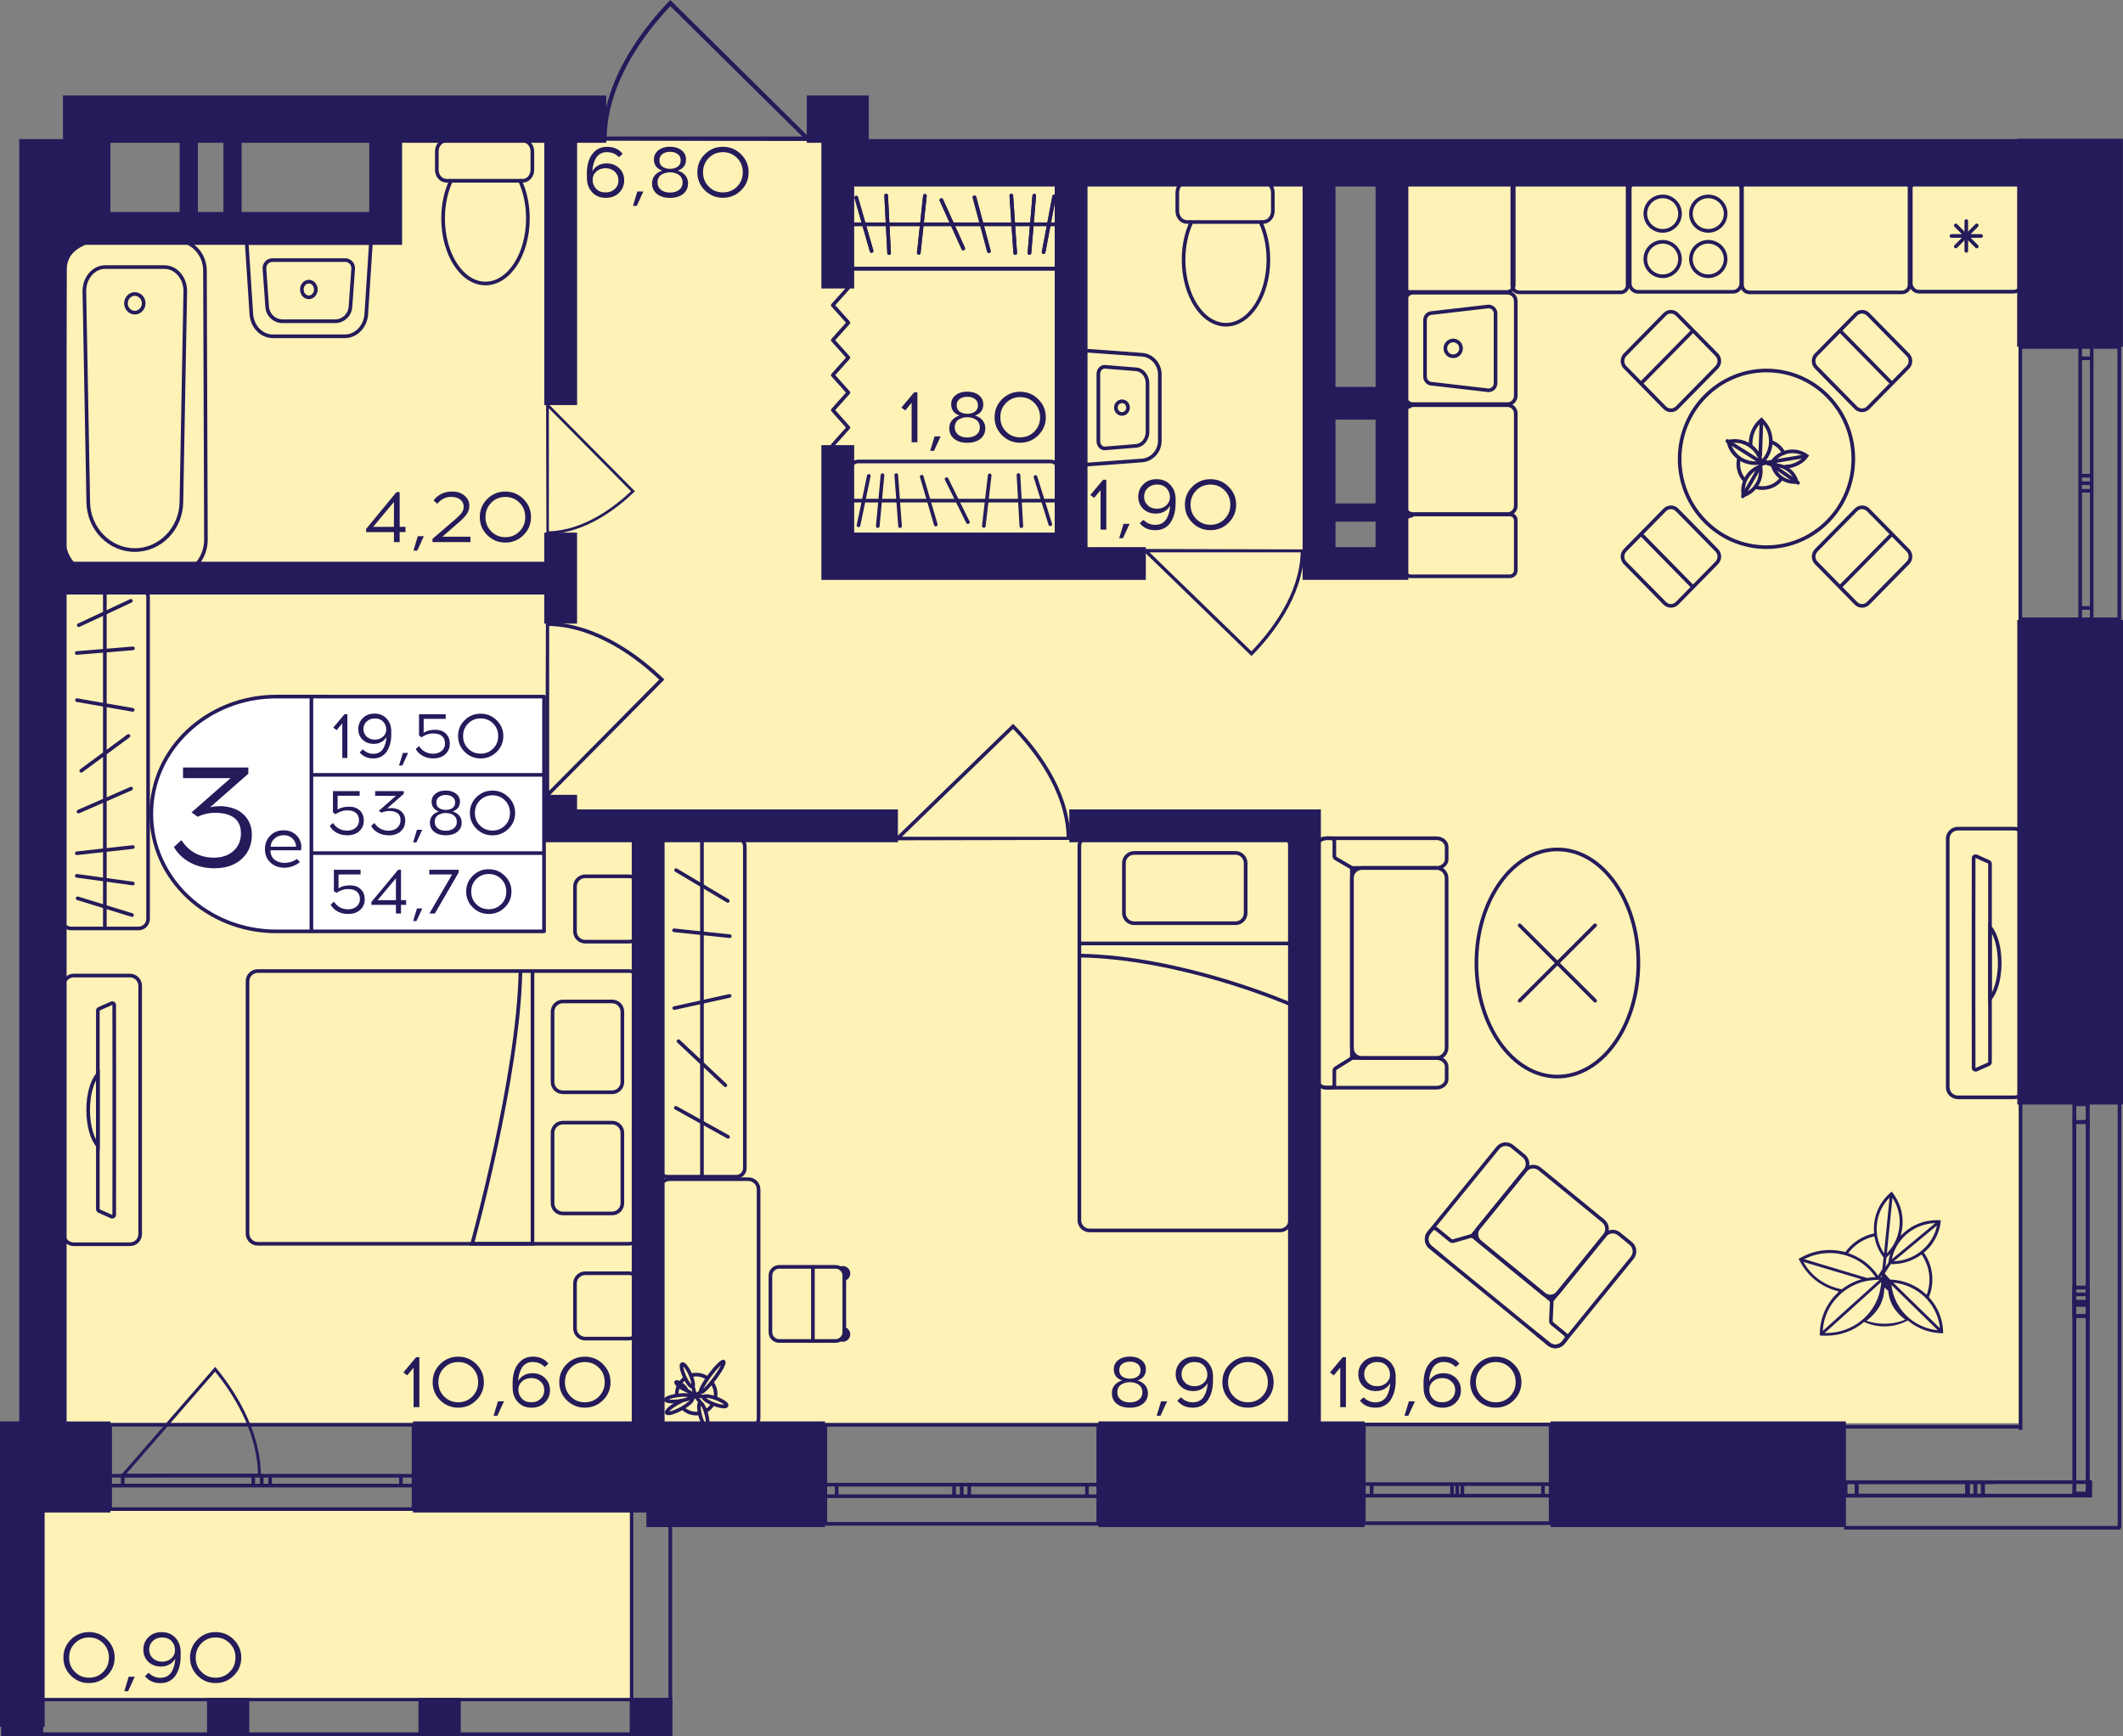 <?xml version="1.0" encoding="utf-8"?>
<!-- Generator: Adobe Illustrator 24.3.0, SVG Export Plug-In . SVG Version: 6.00 Build 0)  -->
<svg version="1.1" id="Слой_1" xmlns="http://www.w3.org/2000/svg" xmlns:xlink="http://www.w3.org/1999/xlink" x="0px" y="0px"
	 viewBox="0 0 489.23 400" style="enable-background:new 0 0 489.23 400;" xml:space="preserve">
<rect x="0" y="0" width="489.23" height="400" fill="#808080" stroke="none"/>
<path style="fill:#FFF2B6;" d="M8.21,327.93h457.08V35.84c-48.17,0-96.34,0-144.52,0c0,31.34,0,62.67,0,94.01c-5.6,0-11.2,0-16.8,0
	c0-31.34,0-62.67,0-94.01c-36.46,0-72.93,0-109.39,0c0.61-1.12,1.23-2.24,1.84-3.36c-35.85,0-71.7,0-107.55,0
	c0,6.71,0,13.43,0,20.14c-25.77,0-51.53,0-77.3,0C10.45,144.39,9.33,236.16,8.21,327.93z"/>
<rect x="8.21" y="347.72" style="fill:#FFF2B6;" width="137.8" height="44.36"/>
<g>
	
		<rect x="145.15" y="391.22" transform="matrix(-1 2.742956e-07 -2.742956e-07 -1 300.044 791.222)" style="fill:#251B5B;" width="9.74" height="8.78"/>
	
		<rect x="0.38" y="391.22" transform="matrix(-1 2.791377e-07 -2.791377e-07 -1 10.33 791.222)" style="fill:#251B5B;" width="9.58" height="8.78"/>
	
		<rect x="47.7" y="391.22" transform="matrix(-1 2.742997e-07 -2.742997e-07 -1 105.144 791.223)" style="fill:#251B5B;" width="9.74" height="8.78"/>
	
		<rect x="96.42" y="391.22" transform="matrix(-1 2.742964e-07 -2.742964e-07 -1 202.594 791.223)" style="fill:#251B5B;" width="9.74" height="8.78"/>
	<g>
		<path style="fill:#251B5B;" d="M154.05,345.49l0,53.67h-8.07l0-53.67H154.05 M154.89,344.65h-9.74l0,55.35h9.74L154.89,344.65
			L154.89,344.65z"/>
	</g>
	<g>
		<path style="fill:#251B5B;" d="M9.03,345.49v53.67h-7.9l0-53.67H9.03 M9.87,344.65H0.29l0,55.35h9.58L9.87,344.65L9.87,344.65z"/>
	</g>
	<g>
		<path style="fill:#251B5B;" d="M154.05,392.06v7.1l-152.84,0v-7.1L154.05,392.06 M154.89,391.22l-154.52,0V400l154.52,0V391.22
			L154.89,391.22z"/>
	</g>
</g>
<g>
	
		<line style="fill:none;stroke:#251B5B;stroke-width:0.84;stroke-miterlimit:10;" x1="424.96" y1="352.01" x2="488.69" y2="352.01"/>
	
		<line style="fill:none;stroke:#251B5B;stroke-width:0.84;stroke-miterlimit:10;" x1="424.96" y1="328.74" x2="465.29" y2="328.74"/>
	
		<rect x="425.31" y="341.51" style="fill:none;stroke:#251B5B;stroke-width:0.84;stroke-miterlimit:10;" width="2.51" height="3.1"/>
	
		<rect x="453.48" y="341.51" style="fill:none;stroke:#251B5B;stroke-width:0.84;stroke-miterlimit:10;" width="1.72" height="3.1"/>
	
		<rect x="427.84" y="341.51" style="fill:none;stroke:#251B5B;stroke-width:0.84;stroke-miterlimit:10;" width="25.43" height="3.1"/>
	
		<rect x="455.2" y="341.51" style="fill:none;stroke:#251B5B;stroke-width:0.84;stroke-miterlimit:10;" width="1.74" height="3.1"/>
	
		<rect x="456.95" y="341.51" style="fill:none;stroke:#251B5B;stroke-width:0.84;stroke-miterlimit:10;" width="24.74" height="3.1"/>
	
		<line style="fill:none;stroke:#251B5B;stroke-width:0.84;stroke-miterlimit:10;" x1="425.38" y1="344.61" x2="427.84" y2="344.61"/>
	
		<line style="fill:none;stroke:#251B5B;stroke-width:0.84;stroke-miterlimit:10;" x1="427.84" y1="344.61" x2="427.84" y2="341.51"/>
	
		<line style="fill:none;stroke:#251B5B;stroke-width:0.84;stroke-miterlimit:10;" x1="428.04" y1="341.51" x2="425.38" y2="341.51"/>
	
		<line style="fill:none;stroke:#251B5B;stroke-width:0.84;stroke-miterlimit:10;" x1="457.67" y1="341.51" x2="455.81" y2="341.51"/>
	
		<line style="fill:none;stroke:#251B5B;stroke-width:0.84;stroke-miterlimit:10;" x1="453.48" y1="341.51" x2="453.48" y2="344.61"/>
	
		<line style="fill:none;stroke:#251B5B;stroke-width:0.84;stroke-miterlimit:10;" x1="453.48" y1="344.61" x2="455.2" y2="344.61"/>
	
		<line style="fill:none;stroke:#251B5B;stroke-width:0.84;stroke-miterlimit:10;" x1="427.84" y1="344.61" x2="453.27" y2="344.61"/>
	
		<line style="fill:none;stroke:#251B5B;stroke-width:0.84;stroke-miterlimit:10;" x1="455.58" y1="341.51" x2="428.04" y2="341.51"/>
	
		<line style="fill:none;stroke:#251B5B;stroke-width:0.84;stroke-miterlimit:10;" x1="455.2" y1="344.61" x2="456.93" y2="344.61"/>
	
		<line style="fill:none;stroke:#251B5B;stroke-width:0.84;stroke-miterlimit:10;" x1="456.93" y1="344.61" x2="456.93" y2="341.51"/>
	
		<line style="fill:none;stroke:#251B5B;stroke-width:0.84;stroke-miterlimit:10;" x1="459.55" y1="341.51" x2="457.67" y2="341.51"/>
	
		<line style="fill:none;stroke:#251B5B;stroke-width:0.84;stroke-miterlimit:10;" x1="488.42" y1="352.01" x2="488.42" y2="254.08"/>
	
		<line style="fill:none;stroke:#251B5B;stroke-width:0.84;stroke-miterlimit:10;" x1="465.62" y1="329.47" x2="465.62" y2="254.08"/>
	
		<rect x="478.03" y="299.96" style="fill:none;stroke:#251B5B;stroke-width:0.84;stroke-miterlimit:10;" width="3.07" height="3.26"/>
	
		<rect x="478.03" y="298.24" style="fill:none;stroke:#251B5B;stroke-width:0.84;stroke-miterlimit:10;" width="3.07" height="45.87"/>
	
		<rect x="478.03" y="296.67" style="fill:none;stroke:#251B5B;stroke-width:0.84;stroke-miterlimit:10;" width="3.07" height="3.3"/>
	
		<rect x="478.03" y="254.45" style="fill:none;stroke:#251B5B;stroke-width:0.84;stroke-miterlimit:10;" width="3.07" height="4.07"/>
	
		<rect x="478.03" y="258.52" style="fill:none;stroke:#251B5B;stroke-width:0.84;stroke-miterlimit:10;" width="3.07" height="42.16"/>
	
		<line style="fill:none;stroke:#251B5B;stroke-width:0.84;stroke-miterlimit:10;" x1="480.17" y1="344.53" x2="477.34" y2="344.53"/>
	
		<line style="fill:none;stroke:#251B5B;stroke-width:0.84;stroke-miterlimit:10;" x1="478.03" y1="299.96" x2="478.03" y2="303.23"/>
	
		<line style="fill:none;stroke:#251B5B;stroke-width:0.84;stroke-miterlimit:10;" x1="478.03" y1="303.23" x2="481.1" y2="303.23"/>
	
		<line style="fill:none;stroke:#251B5B;stroke-width:0.84;stroke-miterlimit:10;" x1="481.1" y1="303.23" x2="481.1" y2="299.96"/>
	
		<line style="fill:none;stroke:#251B5B;stroke-width:0.84;stroke-miterlimit:10;" x1="481.1" y1="344.91" x2="481.1" y2="298.24"/>
	
		<line style="fill:none;stroke:#251B5B;stroke-width:0.84;stroke-miterlimit:10;" x1="478.03" y1="298.24" x2="478.03" y2="344.91"/>
	
		<line style="fill:none;stroke:#251B5B;stroke-width:0.84;stroke-miterlimit:10;" x1="481.1" y1="299.96" x2="481.1" y2="296.67"/>
	
		<line style="fill:none;stroke:#251B5B;stroke-width:0.84;stroke-miterlimit:10;" x1="481.1" y1="296.67" x2="478.03" y2="296.67"/>
	
		<line style="fill:none;stroke:#251B5B;stroke-width:0.84;stroke-miterlimit:10;" x1="478.03" y1="296.67" x2="478.03" y2="299.96"/>
	
		<line style="fill:none;stroke:#251B5B;stroke-width:0.84;stroke-miterlimit:10;" x1="478.03" y1="254.45" x2="478.03" y2="258.52"/>
	
		<line style="fill:none;stroke:#251B5B;stroke-width:0.84;stroke-miterlimit:10;" x1="478.03" y1="258.52" x2="481.1" y2="258.52"/>
	
		<line style="fill:none;stroke:#251B5B;stroke-width:0.84;stroke-miterlimit:10;" x1="481.1" y1="258.52" x2="481.1" y2="254.45"/>
	
		<line style="fill:none;stroke:#251B5B;stroke-width:0.84;stroke-miterlimit:10;" x1="481.1" y1="300.68" x2="481.1" y2="258.52"/>
	
		<line style="fill:none;stroke:#251B5B;stroke-width:0.84;stroke-miterlimit:10;" x1="478.03" y1="258.52" x2="478.03" y2="300.68"/>
</g>
<g>
	<path style="fill:none;stroke:#251B5B;stroke-width:0.84;stroke-miterlimit:10;" d="M488.38,142.69l0-62.75l-22.81,0l0,62.75
		L488.38,142.69z M488.38,79.95l0,62.75 M465.57,79.95l0,62.75 M482.02,79.95v2.61h-2.66v-2.61H482.02z M479.36,111.34v-1.73h2.66
		v1.73H479.36z M482.02,82.55v27.05h-2.66V82.55H482.02z M482.02,111.34v1.75h-2.66v-1.75H482.02z M479.36,142.69v-2.61h2.66v2.61
		H479.36z M482.02,113.09v26.99h-2.66v-26.99H482.02z M482.02,79.95v2.61 M482.02,82.55h-2.66 M479.36,82.55v-2.61 M479.36,111.34
		v-1.73 M479.36,109.61h2.66 M482.02,109.61v1.73 M482.02,82.55v27.05 M479.36,109.61V82.55 M482.02,111.34v1.75 M482.02,113.09
		h-2.66 M479.36,113.09v-1.75 M479.36,142.69v-2.61 M479.36,140.08h2.66 M482.02,140.08v2.61 M482.02,113.09v26.99 M479.36,140.08
		v-26.99"/>
</g>
<g>
	<path style="fill:none;stroke:#251B5B;stroke-width:0.84;stroke-miterlimit:10;" d="M314.29,350.96l43.05,0l0-22.74l-43.05,0
		V350.96z M357.35,350.96l-43.05,0 M357.35,328.22l-43.05,0 M357.35,344.62h-1.79v-2.65h1.79V344.62z M335.8,341.96h1.19v2.65h-1.19
		V341.96z M355.56,344.62h-18.56v-2.65h18.56V344.62z M335.8,344.62h-1.2v-2.65h1.2V344.62z M314.29,341.96h1.79v2.65h-1.79V341.96z
		 M334.6,344.62h-18.52v-2.65h18.52V344.62z M357.35,344.62h-1.79 M355.56,344.62v-2.65 M355.56,341.96h1.79 M335.8,341.96h1.19
		 M336.99,341.96v2.65 M336.99,344.62h-1.19 M355.56,344.62h-18.56 M336.99,341.96h18.56 M335.8,344.62h-1.2 M334.6,344.62v-2.65
		 M334.6,341.96h1.2 M314.29,341.96h1.79 M316.08,341.96v2.65 M316.08,344.62h-1.79 M334.6,344.62h-18.52 M316.08,341.96h18.52"/>
</g>
<g>
	<path style="fill:none;stroke:#251B5B;stroke-width:0.84;stroke-miterlimit:10;" d="M190.19,351.11l62.9,0l0-22.82h-62.9
		L190.19,351.11z M253.09,351.11l-62.9,0 M253.09,328.29h-62.9 M253.09,344.75h-2.61v-2.66h2.61V344.75z M221.62,342.08h1.74v2.66
		h-1.74V342.08z M250.48,344.75h-27.12v-2.66h27.12V344.75z M221.62,344.75h-1.76v-2.66h1.76V344.75z M190.19,342.08h2.61v2.66
		h-2.61V342.08z M219.86,344.75H192.8v-2.66h27.06V344.75z M253.09,344.75h-2.61 M250.48,344.75v-2.66 M250.48,342.08h2.61
		 M221.62,342.08h1.74 M223.36,342.08v2.66 M223.36,344.75h-1.74 M250.48,344.75h-27.12 M223.36,342.08h27.12 M221.62,344.75h-1.76
		 M219.86,344.75v-2.66 M219.86,342.08h1.76 M190.19,342.08h2.61 M192.8,342.08v2.66 M192.8,344.75h-2.61 M219.86,344.75H192.8
		 M192.8,342.08h27.06"/>
</g>
<g>
	<path style="fill:none;stroke:#251B5B;stroke-width:0.84;stroke-miterlimit:10;" d="M25.38,347.72H95.3l0-19.44H25.38
		L25.38,347.72z M95.3,347.72H25.38 M95.3,328.28H25.38 M95.3,342.3H92.4l0-2.27h2.91V342.3z M60.32,340.03h1.93v2.27h-1.93V340.03z
		 M92.4,342.3l-30.15,0v-2.27H92.4L92.4,342.3z M60.32,342.3h-1.95l0-2.27h1.95V342.3z M25.38,340.03h2.91l0,2.27h-2.91
		L25.38,340.03z M58.37,342.3H28.28l0-2.27h30.08L58.37,342.3z M95.3,342.3H92.4 M92.4,342.3l0-2.27 M92.4,340.03h2.91
		 M60.32,340.03h1.93 M62.25,340.03v2.27 M62.25,342.3h-1.93 M92.4,342.3l-30.15,0 M62.25,340.03H92.4 M60.32,342.3h-1.95
		 M58.37,342.3l0-2.27 M58.37,340.03h1.95 M25.38,340.03h2.91 M28.28,340.03l0,2.27 M28.28,342.3h-2.91 M58.37,342.3H28.28
		 M28.28,340.03h30.08"/>
</g>
<polyline style="fill:none;stroke:#251B5B;stroke-width:0.84;stroke-linecap:round;stroke-linejoin:round;stroke-miterlimit:10;" points="
	191.91,102.54 195.51,98.52 191.91,94.49 195.51,90.46 191.91,86.43 195.51,82.4 191.91,78.38 195.51,74.35 191.91,70.33 
	195.51,66.3 "/>
<path style="fill:#251B5B;" d="M246.75,193.53c0-0.24-0.01-0.48-0.01-0.74h-0.11c-0.26-11.16-8.14-20.88-12.88-25.72l-0.29-0.3
	l-26.81,26.01h-0.17c0,0.28,0,0.56,0,0.84C219.9,193.6,233.32,193.56,246.75,193.53z M207.84,192.79l25.6-24.84
	c4.68,4.84,12.1,14.2,12.36,24.84L207.84,192.79z"/>
<path style="fill:#251B5B;" d="M300.61,126.59c0,0.22-0.01,0.44-0.01,0.68h-0.1c-0.24,10.24-7.47,19.16-11.83,23.61l-0.27,0.27
	l-24.61-23.88h-0.16c0-0.26,0-0.52,0-0.78C275.96,126.52,288.28,126.56,300.61,126.59z M264.89,127.27l23.5,22.8
	c4.29-4.44,11.11-13.03,11.34-22.8L264.89,127.27z"/>
<path style="fill:#251B5B;" d="M125.92,123.13c0.19,0,0.37,0,0.56-0.01v-0.08c8.51-0.19,15.91-6.08,19.6-9.62l0.23-0.22
	l-19.83-20.02v-0.13c-0.21,0-0.43,0-0.64,0C125.87,103.08,125.89,113.1,125.92,123.13z M126.48,94.07l18.94,19.12
	c-3.69,3.49-10.82,9.04-18.94,9.23L126.48,94.07z"/>
<path style="fill:#251B5B;" d="M125.8,143.27c0.25,0,0.49,0.01,0.75,0.01v0.11c11.39,0.26,21.31,8.15,26.26,12.89l0.3,0.29
	l-26.56,26.82v0.17c-0.29,0-0.58,0-0.86,0C125.72,170.13,125.76,156.7,125.8,143.27z M126.55,182.2l25.36-25.61
	c-4.94-4.68-14.49-12.11-25.36-12.36L126.55,182.2z"/>
<path style="fill:#251B5B;" d="M138.68,32.35c0-0.3,0.01-0.59,0.01-0.89h0.13c0.31-13.5,9.67-25.24,15.3-31.1L154.46,0l31.83,31.46
	l0.2,0c0,0.34,0,0.68,0,1.02C170.56,32.44,154.62,32.39,138.68,32.35z M184.88,31.46l-30.4-30.04
	c-5.55,5.86-14.37,17.17-14.67,30.04L184.88,31.46z"/>
<path style="fill:#251B5B;" d="M60.21,340.25c0-0.23-0.01-0.46-0.01-0.7h-0.09c-0.21-10.56-6.51-19.75-10.29-24.33l-0.23-0.28
	l-21.42,24.61h-0.14c0,0.27,0,0.53,0,0.8C38.77,340.31,49.49,340.28,60.21,340.25z M29.13,339.55l20.45-23.5
	c3.74,4.58,9.67,13.43,9.87,23.5L29.13,339.55z"/>
<path style="fill:#251B5B;" d="M447.72,305.96c-0.01-0.21-0.04-0.41-0.08-0.62c-0.03-0.21-0.07-0.42-0.11-0.62
	c-0.01-0.04-0.01-0.09-0.03-0.13c-0.04-0.16-0.08-0.31-0.12-0.47c-0.08-0.31-0.17-0.62-0.28-0.91c-0.07-0.18-0.13-0.37-0.2-0.54
	c-0.07-0.16-0.13-0.33-0.2-0.49c-0.08-0.18-0.17-0.37-0.27-0.55c-0.15-0.29-0.31-0.58-0.48-0.85c-0.04-0.08-0.09-0.14-0.15-0.22
	c-0.09-0.14-0.19-0.29-0.29-0.43c-0.09-0.13-0.19-0.26-0.29-0.39c-0.23-0.3-0.47-0.59-0.72-0.87c0.52-1.26,0.8-2.62,0.8-4.07
	c0-2.3-0.72-4.41-1.95-6.17c0.03-0.01,0.05-0.04,0.07-0.07c0.03-0.03,0.04-0.05,0.07-0.07c0.05-0.04,0.11-0.09,0.16-0.13
	c0.25-0.24,0.51-0.49,0.75-0.73c0.19-0.2,0.35-0.39,0.52-0.6c0-0.01,0.01-0.03,0.03-0.04c0.09-0.12,0.19-0.25,0.27-0.37
	c0.24-0.31,0.45-0.66,0.64-1.01c0.12-0.18,0.21-0.37,0.31-0.55c0.13-0.28,0.25-0.55,0.37-0.83c0.08-0.22,0.16-0.45,0.23-0.68
	c0.08-0.21,0.13-0.42,0.19-0.64c0.05-0.22,0.11-0.45,0.15-0.68c0.04-0.2,0.07-0.39,0.08-0.59c0-0.01,0.01-0.04,0.01-0.05
	c0.01-0.05,0.03-0.11,0.01-0.17v-0.01c0.03-0.03,0.03-0.05,0.01-0.08c0.01-0.05,0.01-0.11,0.03-0.16c-0.31-0.03-0.63-0.04-0.94-0.04
	c-2.89,0-5.56,1.09-7.57,2.9c-0.21,0.2-0.41,0.39-0.62,0.6c-0.04-0.01-0.08-0.03-0.11-0.04c0.07-0.25,0.13-0.49,0.19-0.73
	c0.05-0.25,0.09-0.5,0.13-0.75c0.03-0.22,0.05-0.43,0.07-0.64c0.01-0.2,0.03-0.39,0.03-0.59c0.01-0.05,0.01-0.11,0.01-0.14
	c0.01-0.05,0.01-0.1,0.01-0.16c0-0.09,0-0.18-0.01-0.28c0-0.09-0.01-0.18-0.01-0.28c-0.01-0.18-0.03-0.37-0.04-0.55
	c-0.01-0.2-0.04-0.41-0.08-0.62c-0.04-0.21-0.07-0.42-0.12-0.62c-0.04-0.24-0.09-0.47-0.17-0.7c-0.03-0.12-0.07-0.25-0.11-0.37
	c0-0.01-0.01-0.04-0.01-0.05c-0.04-0.1-0.08-0.2-0.12-0.31c-0.01-0.03-0.01-0.04-0.03-0.07c-0.04-0.14-0.11-0.3-0.17-0.45
	c-0.03-0.08-0.07-0.16-0.11-0.24c-0.09-0.21-0.19-0.42-0.31-0.62c0-0.01-0.01-0.01-0.01-0.03c-0.08-0.16-0.16-0.31-0.27-0.46
	c-0.03-0.05-0.05-0.11-0.09-0.16c-0.11-0.18-0.23-0.37-0.35-0.54c-0.17-0.22-0.33-0.45-0.52-0.67c-0.17,0.13-0.33,0.28-0.5,0.42
	c-0.16,0.14-0.31,0.29-0.45,0.45c-0.37,0.38-0.71,0.77-1.02,1.18c-0.15,0.21-0.29,0.42-0.43,0.63c-0.15,0.22-0.28,0.45-0.4,0.67
	c-0.05,0.11-0.11,0.22-0.16,0.34c-0.07,0.1-0.12,0.21-0.16,0.33c-0.12,0.26-0.24,0.54-0.33,0.81c-0.07,0.2-0.13,0.38-0.19,0.58
	c-0.07,0.24-0.13,0.49-0.19,0.72c-0.05,0.2-0.09,0.39-0.12,0.59c-0.03,0.12-0.04,0.22-0.05,0.34c-0.03,0.16-0.04,0.31-0.05,0.47
	c0,0.04,0,0.08-0.01,0.12c-0.04,0.47-0.05,0.94-0.01,1.4c0.01,0.09,0.01,0.18,0.01,0.28c0,0.1,0.01,0.2,0.03,0.29
	c-2.73,0.58-5.08,2.14-6.65,4.3c-1.16-0.31-2.37-0.47-3.58-0.47c-2.11,0-4.27,0.5-6.27,1.55l-0.92,0.47l0.5,0.91
	c1.35,2.49,3.41,4.37,5.8,5.55c0.52,0.26,1.07,0.49,1.63,0.67c0.39,0.13,0.78,0.25,1.16,0.33c0.03,0.08,0.04,0.16,0.07,0.24
	c-0.05,0.04-0.09,0.08-0.13,0.13c-0.16,0.13-0.31,0.28-0.44,0.43c-0.08,0.07-0.15,0.13-0.2,0.21c-0.36,0.38-0.7,0.77-0.99,1.19
	c-1.47,2.01-2.37,4.43-2.49,7.07l-0.04,0.94l0.96,0.04c0.19,0.01,0.39,0.01,0.58,0.01c3.3,0,6.35-1.18,8.69-3.16
	c1.42,0.66,3.02,1.02,4.69,1.02c1.95,0,3.78-0.5,5.38-1.36c0.2,0.16,0.4,0.33,0.6,0.47c0.16,0.12,0.32,0.24,0.5,0.34
	c0.12,0.08,0.24,0.16,0.36,0.24c0.11,0.07,0.23,0.13,0.33,0.2c0.62,0.35,1.26,0.67,1.94,0.91c0.11,0.05,0.23,0.08,0.33,0.12
	c0.11,0.04,0.23,0.07,0.33,0.1c0.2,0.07,0.4,0.12,0.6,0.17c0.24,0.07,0.5,0.12,0.75,0.17c0.11,0.01,0.21,0.04,0.33,0.05
	c0.05,0.01,0.11,0.01,0.16,0.03c0.27,0.04,0.53,0.07,0.82,0.09c0.36,0.04,0.74,0.05,1.11,0.05
	C447.78,306.8,447.76,306.38,447.72,305.96z M447.05,306.04c-0.83-0.81-2.53-2.47-4.36-4.25c-0.16-0.14-0.32-0.3-0.47-0.46
	c-2.37-2.31-4.85-4.74-5.93-5.79c2.89,0.25,5.48,1.54,7.4,3.46c0.19,0.17,0.35,0.35,0.51,0.54
	C445.76,301.33,446.81,303.57,447.05,306.04z M444.63,294.81c0,1.25-0.23,2.44-0.64,3.54c-0.27-0.26-0.56-0.51-0.86-0.75
	c-0.29-0.24-0.6-0.46-0.92-0.67c-0.32-0.21-0.64-0.41-0.98-0.59c-0.03-0.01-0.05-0.03-0.07-0.04c-0.32-0.16-0.64-0.31-0.98-0.46
	c-0.17-0.08-0.36-0.14-0.55-0.22c-0.17-0.07-0.36-0.13-0.55-0.18c-0.37-0.13-0.75-0.24-1.14-0.32c-0.2-0.04-0.39-0.08-0.59-0.12
	c-0.21-0.04-0.44-0.07-0.67-0.09c-0.16-0.03-0.32-0.04-0.5-0.05c-0.04,0-0.08-0.01-0.13-0.01c-0.16-0.01-0.33-0.03-0.49-0.03h-0.01
	l-1.07-1.21c-0.04-0.04-0.08-0.07-0.13-0.08l0.03-0.2l1.34-2.07c0.11,0.01,0.23,0.01,0.35,0.01c0.72,0,1.43-0.07,2.11-0.2
	c0.7-0.13,1.36-0.33,2.01-0.58c0.64-0.25,1.24-0.55,1.83-0.91c0.27-0.17,0.53-0.35,0.79-0.54
	C443.96,290.7,444.63,292.68,444.63,294.81z M433.38,294.26l0.28-0.43l-0.04,0.45L433.38,294.26z M435.45,289.42
	c-0.01,0.03-0.01,0.05-0.03,0.08c-0.07,0.22-0.11,0.46-0.15,0.68c-0.05,0.24-0.08,0.49-0.11,0.73v0.01l-0.66,0.98l0.21-2.14
	c0.31-0.26,0.59-0.55,0.86-0.85C435.53,289.08,435.48,289.25,435.45,289.42z M442.91,288.09c-0.17,0.16-0.33,0.29-0.52,0.42
	c-1.69,1.26-3.75,2.03-5.97,2.1l4.41-3.66l0.52-0.43l5.02-4.17C445.91,284.63,444.65,286.64,442.91,288.09z M445.99,281.81
	l-5.16,4.29l-0.54,0.45l-4.32,3.58c0.35-1.78,1.18-3.37,2.34-4.7c0.15-0.18,0.29-0.35,0.47-0.51
	C440.64,283.05,443.19,281.89,445.99,281.81z M437.36,284.4c-0.04,0.21-0.11,0.42-0.2,0.62c-0.47,1.38-1.26,2.65-2.34,3.74
	l0.41-4.09l0.07-0.66l0.8-8.02C437.78,278.54,438.18,281.62,437.36,284.4z M432.52,282.1c0.24-2.34,1.26-4.49,2.92-6.15l-0.8,8.03
	l-0.07,0.66l-0.41,4.12c-0.82-1.22-1.34-2.58-1.57-4c-0.03-0.22-0.05-0.43-0.08-0.66C432.44,283.43,432.45,282.77,432.52,282.1z
	 M431.95,284.86c0.04,0.25,0.08,0.49,0.15,0.73c0.03,0.17,0.08,0.34,0.12,0.5c0.07,0.24,0.13,0.46,0.21,0.67
	c0.11,0.3,0.23,0.59,0.36,0.88c0.09,0.21,0.19,0.41,0.31,0.62c0,0.01,0.01,0.01,0.01,0.03c0,0.01,0.01,0.01,0.01,0.03
	c0.05,0.09,0.09,0.2,0.16,0.28c0.12,0.2,0.24,0.39,0.37,0.59c0.13,0.18,0.27,0.37,0.4,0.55l-0.27,2.69
	c-0.03,0.01-0.05,0.04-0.08,0.08l-0.91,1.44c-0.28-0.43-0.59-0.84-0.92-1.23c-0.2-0.22-0.4-0.45-0.62-0.67
	c-0.21-0.22-0.43-0.42-0.64-0.62c-0.01,0-0.01,0-0.01,0c-0.45-0.41-0.92-0.76-1.4-1.09c-0.51-0.33-1.02-0.63-1.55-0.89
	c-0.45-0.22-0.92-0.42-1.4-0.59c-0.11-0.04-0.23-0.08-0.35-0.12C427.36,286.81,429.48,285.42,431.95,284.86z M421.63,288.71
	c1.1,0,2.17,0.13,3.2,0.41c0.23,0.04,0.44,0.1,0.67,0.18c2.73,0.84,5.11,2.58,6.7,4.96c-0.66,0.01-1.3,0.09-1.93,0.21l-6.18-1.85
	l-0.64-0.2l-7.68-2.3C417.59,289.21,419.61,288.71,421.63,288.71z M423.39,296.82c-3.29-0.87-6.14-3.03-7.81-6.06l7.76,2.32
	l0.64,0.18l5,1.5c-1.66,0.47-3.2,1.26-4.53,2.3c-0.12-0.01-0.24-0.04-0.35-0.07C423.85,296.95,423.63,296.88,423.39,296.82z
	 M423.83,298.46c0.17-0.18,0.35-0.34,0.54-0.5c0.08-0.08,0.17-0.14,0.27-0.21c0.24-0.21,0.48-0.39,0.74-0.56
	c1.43-1,3.06-1.71,4.84-2.05c0,0,0,0,0.01,0c0.52-0.1,1.07-0.17,1.62-0.21c0.25-0.01,0.52-0.03,0.78-0.03h0.08h1.35
	c0.12,0-1.1,0-0.98,0.01l-0.29,0.26l-0.03,0.03l-0.58,0.51l-0.72,0.66l-1.2,1.09h-0.01l-4.11,3.71l-0.5,0.45l-5.6,5.05
	C420.22,303.43,421.62,300.55,423.83,298.46z M420.84,307.14c-0.12,0-0.23,0-0.35-0.01l5.58-5.01l0.48-0.45l5.26-4.74l1.11-1
	l0.56-0.51h0.03c-0.01,0.22-0.03,0.46-0.05,0.67c0,0.03-0.01,0.05-0.01,0.07c-0.36,3.04-1.83,5.73-4,7.69
	c-0.17,0.16-0.36,0.31-0.55,0.46C426.72,306.09,423.89,307.14,420.84,307.14z M434.23,305c-1.47,0-2.86-0.24-4.13-0.67
	c0.15-0.12,0.29-0.23,0.43-0.34c0.43-0.35,0.82-0.71,1.18-1.1c0.01,0,0.01-0.01,0.01-0.01c0.24-0.26,0.47-0.52,0.67-0.8
	c0.12-0.14,0.23-0.29,0.32-0.43c0.27-0.39,0.5-0.79,0.7-1.21c0.09-0.19,0.17-0.39,0.25-0.59c0.11-0.29,0.2-0.58,0.28-0.88
	c0.13-0.49,0.21-0.99,0.24-1.51l0.01-0.11l0.08-0.67l0.87,0.76c0.01,0.13,0.01,0.27,0.03,0.39c0.01,0.08,0.03,0.15,0.03,0.23
	c0.03,0.15,0.05,0.3,0.08,0.45c0.07,0.32,0.15,0.63,0.25,0.94c0.05,0.16,0.11,0.32,0.17,0.46c0.16,0.42,0.36,0.82,0.6,1.21
	c0.04,0.06,0.07,0.11,0.11,0.17c0.08,0.12,0.16,0.25,0.24,0.36c0.07,0.09,0.13,0.17,0.2,0.27c0.13,0.18,0.28,0.36,0.44,0.53
	c0.08,0.09,0.16,0.19,0.25,0.29c0.19,0.2,0.4,0.41,0.63,0.6c0.07,0.07,0.16,0.14,0.24,0.21c0.2,0.17,0.41,0.34,0.64,0.5l0.01,0.01
	C437.63,304.67,435.99,305,434.23,305z M440.23,303.94c-0.19-0.14-0.37-0.3-0.55-0.46c-2.09-1.89-3.5-4.49-3.8-7.41
	c1.11,1.09,3.56,3.49,5.88,5.76l0.48,0.47c1.82,1.77,3.49,3.41,4.32,4.21C444.17,306.27,442,305.34,440.23,303.94z"/>
<g>
	<path style="fill:none;stroke:#251B5B;stroke-width:0.84;stroke-linecap:square;stroke-miterlimit:10;" d="M401.83,110.43
		c-0.48-0.58-0.85-1.28-1.06-2.06c-0.21-0.81-0.24-1.63-0.1-2.41"/>
	<path style="fill:none;stroke:#251B5B;stroke-width:0.84;stroke-linecap:square;stroke-miterlimit:10;" d="M410.35,110.5
		c-0.7,0.84-1.66,1.47-2.79,1.77c-0.89,0.24-1.79,0.25-2.64,0.06"/>
	<path style="fill:none;stroke:#251B5B;stroke-width:0.84;stroke-linecap:square;stroke-miterlimit:10;" d="M408.15,101.83
		c1.27,0.46,2.26,1.31,2.9,2.55"/>
	<g>
		<path style="fill:#251B5B;" d="M405.32,108.04c0.22,2.32-1.08,4.55-3.21,5.52C401.9,111.24,403.19,109.02,405.32,108.04
			 M405.97,106.92c-3.39,0.91-5.41,4.39-4.5,7.76C404.86,113.77,406.87,110.3,405.97,106.92L405.97,106.92z M401.47,114.68
			L401.47,114.68L401.47,114.68L401.47,114.68z"/>
	</g>
	<path style="fill:none;stroke:#251B5B;stroke-width:0.84;stroke-linecap:round;stroke-miterlimit:10;" d="M409.14,106.91
		c-0.25-0.13-0.43-0.38-0.67-0.56c1.82-2.53,5.34-3.11,7.86-1.31c-0.48,0.67-1.09,1.21-1.76,1.59c-0.91,0.53-2.01,0.9-3.06,0.86"/>
	<g>
		<path style="fill:#251B5B;" d="M409.09,107.63c1.97,0.02,3.68,1.24,4.38,3.01C411.5,110.62,409.79,109.41,409.09,107.63
			 M409.03,106.79c-0.34,0-0.68,0.03-1.03,0.09v0c0.49,2.71,2.85,4.6,5.51,4.6c0.34,0,0.68-0.03,1.03-0.09v0
			C414.06,108.68,411.7,106.79,409.03,106.79L409.03,106.79z"/>
	</g>
	<path style="fill:none;stroke:#251B5B;stroke-width:0.84;stroke-linecap:round;stroke-miterlimit:10;" d="M403.43,102.42
		c-0.08-1.87,0.62-3.93,2.11-5.32l0.38-0.36l0.35,0.38c2.37,2.52,2.38,6.39,0.15,8.95c-0.06,0.06-0.11,0.13-0.17,0.18"/>
	
		<line style="fill:none;stroke:#251B5B;stroke-width:0.84;stroke-linecap:round;stroke-linejoin:round;stroke-miterlimit:10;" x1="405.63" y1="104.95" x2="405.91" y2="97"/>
	<g>
		<path style="fill:#251B5B;" d="M399.76,102.02L399.76,102.02c2.59,0,4.89,1.75,5.61,4.2c-0.31,0.05-0.62,0.07-0.93,0.07
			c-2.59,0-4.89-1.75-5.61-4.2C399.14,102.04,399.45,102.02,399.76,102.02 M399.76,101.18c-0.49,0-0.98,0.05-1.48,0.16l-0.47,0.11
			l0.1,0.47c0.69,3.11,3.45,5.22,6.52,5.22c0.49,0,0.98-0.05,1.48-0.16l0.47-0.11l-0.1-0.47
			C405.59,103.29,402.83,101.18,399.76,101.18L399.76,101.18z"/>
	</g>
	
		<line style="fill:none;stroke:#251B5B;stroke-width:0.84;stroke-linecap:round;stroke-linejoin:round;stroke-miterlimit:10;" x1="406.16" y1="106.72" x2="398.06" y2="101.61"/>
	
		<line style="fill:none;stroke:#251B5B;stroke-width:0.84;stroke-linecap:round;stroke-miterlimit:10;" x1="408.73" y1="106.32" x2="415.98" y2="105.11"/>
	<polyline style="fill:none;stroke:#251B5B;stroke-width:0.84;stroke-linecap:round;stroke-miterlimit:10;" points="
		414.34,111.26 408.24,107.05 406.88,106.63 	"/>
	<path style="fill:none;stroke:#251B5B;stroke-width:0.84;stroke-linecap:round;stroke-miterlimit:10;" d="M406.23,106.5
		l-0.53,0.79c-0.03,0.05-4.08,7.07-4.08,7.07"/>
	
		<line style="fill:none;stroke:#251B5B;stroke-width:0.84;stroke-linecap:round;stroke-miterlimit:10;" x1="408.79" y1="106.31" x2="405.82" y2="106.81"/>
	
		<line style="fill:none;stroke:#251B5B;stroke-width:0.84;stroke-linecap:round;stroke-miterlimit:10;" x1="406.16" y1="106.23" x2="407.16" y2="106.53"/>
	<polygon style="fill:none;stroke:#251B5B;stroke-width:0.84;stroke-linecap:round;stroke-miterlimit:10;" points="406.25,106.29 
		406.77,106.56 406.44,106.73 	"/>
	<polygon style="fill:#251B5B;" points="409.48,106.86 408.24,107.05 407.34,106.69 408.73,106.32 	"/>
	<path style="fill:#251B5B;" d="M407.17,106.87c-0.04,0.01-1.22,0.2-1.22,0.2l0.33-0.38l0.71-0.09L407.17,106.87z"/>
	<polygon style="fill:#251B5B;" points="407.6,106.44 406.32,106.06 406.23,106.21 406.99,106.6 	"/>
</g>
<g>
	<path style="fill:none;stroke:#251B5B;stroke-width:0.84;stroke-miterlimit:10;" d="M464.15,252.84H451.2
		c-1.31,0-2.36-1.05-2.36-2.34l0-57.23c0-1.3,1.04-2.34,2.36-2.34h12.95c1.3,0,2.35,1.04,2.35,2.34l0,57.23
		C466.5,251.79,465.44,252.84,464.15,252.84z M458.58,198.99c0-0.17-0.12-0.33-0.27-0.4l-2.88-1.29c-0.3-0.12-0.62,0.08-0.62,0.4
		c0,2.04-0.02,8.43-0.02,15.96v16.43c0,7.53,0.02,13.93,0.02,15.96c0,0.33,0.32,0.54,0.62,0.4l2.88-1.27
		c0.15-0.07,0.27-0.23,0.27-0.42V198.99z"/>
	<g>
		<path style="fill:none;stroke:#251B5B;stroke-width:0.84;stroke-miterlimit:10;" d="M460.82,221.88c0-3.58-0.91-6.71-2.24-8.23
			l0,16.46C459.91,228.59,460.82,225.47,460.82,221.88z"/>
	</g>
</g>
<g>
	<g>
		<path style="fill:#251B5B;" d="M347.37,67.86c0.83,0,1.51,0.68,1.51,1.51v21.82c0,0.83-0.68,1.51-1.51,1.51h-21.72
			c-0.83,0-1.51-0.68-1.51-1.51V69.37c0-0.83,0.68-1.51,1.51-1.51H347.37 M347.37,67.02h-21.72c-1.3,0-2.35,1.05-2.35,2.35v21.82
			c0,1.3,1.05,2.35,2.35,2.35h21.72c1.3,0,2.35-1.05,2.35-2.35V69.37C349.72,68.07,348.67,67.02,347.37,67.02L347.37,67.02z"/>
	</g>
	<g>
		<path style="fill:#251B5B;" d="M343.05,71.03c0.65,0.02,1.17,0.56,1.17,1.22V88.3c0,0.66-0.52,1.19-1.17,1.22l-12.94-1.5
			l-0.05-0.01h-0.05c-0.67,0-1.21-0.55-1.21-1.22V73.76c0-0.67,0.54-1.22,1.21-1.22h0.05l0.05-0.01L343.05,71.03 M343.01,70.19
			l-12.99,1.5c-1.13,0-2.05,0.92-2.05,2.06v13.04c0,1.14,0.92,2.06,2.05,2.06l12.99,1.5c1.13,0,2.05-0.92,2.05-2.06V72.25
			C345.06,71.11,344.14,70.19,343.01,70.19L343.01,70.19z"/>
	</g>
	<g>
		<path style="fill:#251B5B;" d="M334.88,78.87c0.77,0,1.39,0.63,1.39,1.4c0,0.77-0.62,1.4-1.39,1.4s-1.39-0.63-1.39-1.4
			C333.48,79.5,334.11,78.87,334.88,78.87 M334.88,78.03c-1.23,0-2.23,1-2.23,2.24s1,2.24,2.23,2.24s2.23-1,2.23-2.24
			S336.11,78.03,334.88,78.03L334.88,78.03z"/>
	</g>
</g>
<g>
	<g>
		<path style="fill:#251B5B;" d="M399.33,42.1c0.83,0,1.51,0.68,1.51,1.51v21.7c0,0.83-0.68,1.51-1.51,1.51h-21.84
			c-0.83,0-1.51-0.68-1.51-1.51v-21.7c0-0.83,0.68-1.51,1.51-1.51H399.33 M399.33,41.26h-21.84c-1.3,0-2.35,1.05-2.35,2.35v21.7
			c0,1.3,1.05,2.35,2.35,2.35h21.84c1.3,0,2.35-1.05,2.35-2.35v-21.7C401.68,42.31,400.62,41.26,399.33,41.26L399.33,41.26z"/>
	</g>
	<g>
		<g>
			<path style="fill:#251B5B;" d="M383.15,45.67c1.97,0,3.58,1.59,3.58,3.55c0,1.96-1.6,3.55-3.58,3.55c-1.97,0-3.58-1.59-3.58-3.55
				C379.57,47.27,381.18,45.67,383.15,45.67 M383.15,44.84c-2.44,0-4.42,1.97-4.42,4.39s1.98,4.39,4.42,4.39
				c2.44,0,4.42-1.97,4.42-4.39S385.59,44.84,383.15,44.84L383.15,44.84z"/>
		</g>
		<g>
			<path style="fill:#251B5B;" d="M393.66,56.13c1.97,0,3.58,1.59,3.58,3.55c0,1.96-1.6,3.55-3.58,3.55s-3.58-1.59-3.58-3.55
				C390.09,57.72,391.69,56.13,393.66,56.13 M393.66,55.29c-2.44,0-4.42,1.97-4.42,4.39c0,2.43,1.98,4.39,4.42,4.39
				c2.44,0,4.42-1.97,4.42-4.39C398.08,57.26,396.1,55.29,393.66,55.29L393.66,55.29z"/>
		</g>
		<g>
			<path style="fill:#251B5B;" d="M393.66,45.67c1.97,0,3.58,1.59,3.58,3.55c0,1.96-1.6,3.55-3.58,3.55s-3.58-1.59-3.58-3.55
				C390.09,47.27,391.69,45.67,393.66,45.67 M393.66,44.84c-2.44,0-4.42,1.97-4.42,4.39s1.98,4.39,4.42,4.39
				c2.44,0,4.42-1.97,4.42-4.39S396.1,44.84,393.66,44.84L393.66,44.84z"/>
		</g>
		<g>
			<path style="fill:#251B5B;" d="M383.15,56.13c1.97,0,3.58,1.59,3.58,3.55c0,1.96-1.6,3.55-3.58,3.55c-1.97,0-3.58-1.59-3.58-3.55
				C379.57,57.72,381.18,56.13,383.15,56.13 M383.15,55.29c-2.44,0-4.42,1.97-4.42,4.39c0,2.43,1.98,4.39,4.42,4.39
				c2.44,0,4.42-1.97,4.42-4.39C387.56,57.26,385.59,55.29,383.15,55.29L383.15,55.29z"/>
		</g>
	</g>
</g>
<g>
	<g>
		<path style="fill:#251B5B;" d="M463.98,41.95c0.83,0,1.51,0.68,1.51,1.51v21.82c0,0.83-0.68,1.51-1.51,1.51h-21.72
			c-0.83,0-1.51-0.68-1.51-1.51V43.46c0-0.83,0.68-1.51,1.51-1.51H463.98 M463.98,41.11h-21.72c-1.3,0-2.35,1.05-2.35,2.35v21.82
			c0,1.3,1.05,2.35,2.35,2.35h21.72c1.3,0,2.35-1.05,2.35-2.35V43.46C466.33,42.16,465.28,41.11,463.98,41.11L463.98,41.11z"/>
	</g>
	<g>
		
			<line style="fill:none;stroke:#251B5B;stroke-width:0.84;stroke-linecap:round;stroke-miterlimit:10;" x1="456.53" y1="54.37" x2="449.7" y2="54.37"/>
		
			<line style="fill:none;stroke:#251B5B;stroke-width:0.84;stroke-linecap:round;stroke-miterlimit:10;" x1="455.53" y1="56.79" x2="450.7" y2="51.94"/>
		
			<line style="fill:none;stroke:#251B5B;stroke-width:0.84;stroke-linecap:round;stroke-miterlimit:10;" x1="453.12" y1="57.8" x2="453.12" y2="50.94"/>
		
			<line style="fill:none;stroke:#251B5B;stroke-width:0.84;stroke-linecap:round;stroke-miterlimit:10;" x1="450.7" y1="56.79" x2="455.53" y2="51.94"/>
	</g>
</g>
<g>
	<path style="fill:none;stroke:#251B5B;stroke-width:0.84;stroke-miterlimit:10;" d="M303.35,198.01v-2.9
		c0-1.08,1.06-1.97,2.36-1.97h0.94l24.36,0c1.3,0,2.36,0.89,2.36,1.97v2.9c0,1.1-1.06,1.97-2.36,1.97h-19.6"/>
	<path style="fill:none;stroke:#251B5B;stroke-width:0.84;stroke-miterlimit:10;" d="M303.35,245.75v2.9
		c0,1.1,1.06,1.97,2.36,1.97h0.94l24.36,0c1.3,0,2.36-0.87,2.36-1.97v-2.9c0-1.08-1.06-1.97-2.36-1.97h-19.56"/>
	<path style="fill:none;stroke:#251B5B;stroke-width:0.84;stroke-miterlimit:10;" d="M333.36,241.44v-39.1
		c0-1.3-1.05-2.35-2.35-2.35h-17.13c-1.3,0-2.35,1.05-2.35,2.35l0,39.1c0,1.3,1.05,2.35,2.35,2.35h17.13
		C332.3,243.79,333.36,242.73,333.36,241.44z"/>
	<path style="fill:none;stroke:#251B5B;stroke-width:0.84;stroke-miterlimit:10;" d="M307.83,246.11l3.36-2.09
		c0.21-0.13,0.34-0.34,0.34-0.57l0-43.11c0-0.23-0.14-0.45-0.36-0.58l-3.32-1.93c-0.23-0.13-0.36-0.35-0.36-0.58v-3.41
		c0-0.39-0.38-0.7-0.84-0.7h-0.94c-1.3,0-2.36,0.88-2.36,1.97l0,53.54c0,1.09,1.05,1.97,2.36,1.97h0.94c0.46,0,0.84-0.32,0.84-0.7
		v-3.25C307.49,246.45,307.62,246.24,307.83,246.11z"/>
</g>
<g>
	
		<ellipse style="fill:none;stroke:#251B5B;stroke-width:0.84;stroke-miterlimit:10;" cx="358.89" cy="221.89" rx="18.66" ry="26.17"/>
	<g>
		
			<line style="fill:none;stroke:#251B5B;stroke-width:0.84;stroke-linecap:round;stroke-miterlimit:10;" x1="350.19" y1="230.57" x2="367.58" y2="213.2"/>
		
			<line style="fill:none;stroke:#251B5B;stroke-width:0.84;stroke-linecap:round;stroke-miterlimit:10;" x1="350.19" y1="213.2" x2="367.58" y2="230.57"/>
	</g>
</g>
<g>
	<g>
		<g>
			<path style="fill:#251B5B;" d="M243.16,41.88c0.62,0,1.13,0.51,1.13,1.13v17.34c0,0.62-0.51,1.13-1.13,1.13h-46.07
				c-0.62,0-1.13-0.51-1.13-1.13V43.01c0-0.62,0.51-1.13,1.13-1.13H243.16 M243.16,41.04h-46.07c-1.09,0-1.97,0.88-1.97,1.97v17.34
				c0,1.09,0.88,1.97,1.97,1.97h46.07c1.09,0,1.97-0.88,1.97-1.97V43.01C245.13,41.92,244.24,41.04,243.16,41.04L243.16,41.04z"/>
		</g>
	</g>
	<line style="fill:none;stroke:#251B5B;stroke-width:0.84;stroke-miterlimit:10;" x1="195.1" y1="51.68" x2="244.96" y2="51.68"/>
	
		<line style="fill:none;stroke:#251B5B;stroke-width:0.84;stroke-linecap:round;stroke-miterlimit:10;" x1="204.21" y1="45.05" x2="204.89" y2="58.32"/>
	
		<line style="fill:none;stroke:#251B5B;stroke-width:0.84;stroke-linecap:round;stroke-miterlimit:10;" x1="213.14" y1="45.11" x2="211.73" y2="58.26"/>
	
		<line style="fill:none;stroke:#251B5B;stroke-width:0.84;stroke-linecap:round;stroke-miterlimit:10;" x1="242.92" y1="45.26" x2="240.49" y2="58.1"/>
	
		<line style="fill:none;stroke:#251B5B;stroke-width:0.84;stroke-linecap:round;stroke-miterlimit:10;" x1="216.93" y1="46.1" x2="221.98" y2="57.26"/>
	
		<line style="fill:none;stroke:#251B5B;stroke-width:0.84;stroke-linecap:round;stroke-miterlimit:10;" x1="224.56" y1="45.47" x2="227.89" y2="57.89"/>
	
		<line style="fill:none;stroke:#251B5B;stroke-width:0.84;stroke-linecap:round;stroke-miterlimit:10;" x1="233.05" y1="45.06" x2="233.95" y2="58.3"/>
	
		<line style="fill:none;stroke:#251B5B;stroke-width:0.84;stroke-linecap:round;stroke-miterlimit:10;" x1="238.34" y1="45.08" x2="237.23" y2="58.29"/>
	
		<line style="fill:none;stroke:#251B5B;stroke-width:0.84;stroke-linecap:round;stroke-miterlimit:10;" x1="197.32" y1="45.53" x2="200.85" y2="57.83"/>
	<g>
		<g>
			<path style="fill:#251B5B;" d="M243.16,41.88c0.62,0,1.13,0.51,1.13,1.13v17.34c0,0.62-0.51,1.13-1.13,1.13h-46.07
				c-0.62,0-1.13-0.51-1.13-1.13V43.01c0-0.62,0.51-1.13,1.13-1.13H243.16 M243.16,41.04h-46.07c-1.09,0-1.97,0.88-1.97,1.97v17.34
				c0,1.09,0.88,1.97,1.97,1.97h46.07c1.09,0,1.97-0.88,1.97-1.97V43.01C245.13,41.92,244.24,41.04,243.16,41.04L243.16,41.04z"/>
		</g>
	</g>
	<line style="fill:none;stroke:#251B5B;stroke-width:0.84;stroke-miterlimit:10;" x1="195.1" y1="51.68" x2="244.96" y2="51.68"/>
	
		<line style="fill:none;stroke:#251B5B;stroke-width:0.84;stroke-linecap:round;stroke-miterlimit:10;" x1="204.21" y1="45.05" x2="204.89" y2="58.32"/>
	
		<line style="fill:none;stroke:#251B5B;stroke-width:0.84;stroke-linecap:round;stroke-miterlimit:10;" x1="213.14" y1="45.11" x2="211.73" y2="58.26"/>
	
		<line style="fill:none;stroke:#251B5B;stroke-width:0.84;stroke-linecap:round;stroke-miterlimit:10;" x1="242.92" y1="45.26" x2="240.49" y2="58.1"/>
	
		<line style="fill:none;stroke:#251B5B;stroke-width:0.84;stroke-linecap:round;stroke-miterlimit:10;" x1="216.93" y1="46.1" x2="221.98" y2="57.26"/>
	
		<line style="fill:none;stroke:#251B5B;stroke-width:0.84;stroke-linecap:round;stroke-miterlimit:10;" x1="224.56" y1="45.47" x2="227.89" y2="57.89"/>
	
		<line style="fill:none;stroke:#251B5B;stroke-width:0.84;stroke-linecap:round;stroke-miterlimit:10;" x1="233.05" y1="45.06" x2="233.95" y2="58.3"/>
	
		<line style="fill:none;stroke:#251B5B;stroke-width:0.84;stroke-linecap:round;stroke-miterlimit:10;" x1="238.34" y1="45.08" x2="237.23" y2="58.29"/>
	
		<line style="fill:none;stroke:#251B5B;stroke-width:0.84;stroke-linecap:round;stroke-miterlimit:10;" x1="197.32" y1="45.53" x2="200.85" y2="57.83"/>
</g>
<g>
	<g>
		<path style="fill:none;stroke:#251B5B;stroke-width:0.84;stroke-miterlimit:10;" d="M119.83,41.65h0.62
			c1.23,0,2.23-1.14,2.23-2.53l0-4.22c0-1.4-1-2.53-2.23-2.53l-17.56,0c-1.23,0-2.23,1.12-2.23,2.53v4.22c0,1.39,1,2.53,2.23,2.53
			h1.03"/>
	</g>
	<g>
		<path style="fill:none;stroke:#251B5B;stroke-width:0.84;stroke-miterlimit:10;" d="M111.88,65.32c5.39,0,9.77-6.71,9.77-14.99
			c0-3.23-0.67-6.24-1.82-8.68l-15.9,0c-1.15,2.44-1.82,5.45-1.82,8.68C102.11,58.62,106.48,65.32,111.88,65.32z"/>
	</g>
</g>
<g>
	<g>
		<path style="fill:#251B5B;" d="M21.66,54.9v0.84l18.83,0c3.49,0,6.33,2.98,6.33,6.64l0.22,62.13c-0.09,4.34-3.54,7.87-7.68,7.87
			l-16.56,0c-4.14,0-7.59-3.53-7.68-7.85l0.22-62.16c0-3.66,2.84-6.64,6.33-6.64V54.9 M21.66,54.9c-3.96,0-7.17,3.35-7.17,7.48
			l-0.22,62.15c0.11,4.83,3.89,8.69,8.52,8.69l16.56,0c4.63,0,8.42-3.86,8.52-8.69l-0.22-62.15c0-4.13-3.21-7.48-7.17-7.48
			L21.66,54.9L21.66,54.9z"/>
	</g>
	<g>
		<path style="fill:#251B5B;" d="M24.23,61.12v0.84l13.68,0c2.41,0,4.37,2.3,4.37,5.1l-0.9,48.69c-0.12,5.83-4.74,10.57-10.31,10.57
			c-5.57,0-10.2-4.74-10.31-10.57l-0.9-48.68c0-2.82,1.96-5.12,4.37-5.12V61.12 M24.23,61.12c-2.88,0-5.21,2.67-5.21,5.96l0.9,48.69
			c0.13,6.33,5.08,11.39,11.15,11.39c6.07,0,11.03-5.06,11.15-11.39l0.9-48.69c0-3.29-2.33-5.96-5.21-5.96L24.23,61.12L24.23,61.12z
			"/>
	</g>
	<g>
		<path style="fill:#251B5B;" d="M31.07,68.16c0.89,0,1.62,0.78,1.62,1.73c0,0.95-0.73,1.73-1.62,1.73s-1.62-0.78-1.62-1.73
			C29.45,68.93,30.18,68.16,31.07,68.16 M31.07,67.32c-1.36,0-2.46,1.15-2.46,2.57s1.1,2.57,2.46,2.57c1.36,0,2.46-1.15,2.46-2.57
			C33.54,68.47,32.43,67.32,31.07,67.32L31.07,67.32z"/>
	</g>
</g>
<g>
	<g>
		<path style="fill:#251B5B;" d="M71.17,65.31L71.17,65.31c0.66,0,1.19,0.62,1.19,1.39c0,0.77-0.54,1.39-1.19,1.39
			s-1.19-0.62-1.19-1.39C69.97,65.93,70.51,65.31,71.17,65.31 M71.17,64.47c-1.12,0-2.03,1-2.03,2.23c0,1.23,0.91,2.23,2.03,2.23
			s2.03-1,2.03-2.23C73.2,65.47,72.29,64.47,71.17,64.47L71.17,64.47z"/>
	</g>
	<g>
		<path style="fill:#251B5B;" d="M57.3,56.4l27.72,0l-1.03,15.95c-0.17,2.65-2.17,4.72-4.55,4.72H62.89c-2.38,0-4.38-2.07-4.55-4.72
			L57.3,56.4 M56.41,55.56l1.09,16.84c0.2,3.1,2.55,5.51,5.39,5.51h16.55c2.83,0,5.19-2.4,5.39-5.51l1.09-16.84L56.41,55.56
			L56.41,55.56z"/>
	</g>
	<g>
		<path style="fill:#251B5B;" d="M62.78,59.51v0.84l16.77,0c0.4,0,0.77,0.16,1.04,0.45c0.27,0.29,0.41,0.67,0.38,1.07l-0.63,8.82
			c-0.12,1.63-1.48,2.9-3.11,2.9l-12.13,0c-1.63,0-3-1.27-3.11-2.9l-0.63-8.82c-0.03-0.4,0.11-0.78,0.38-1.07
			c0.27-0.29,0.64-0.45,1.04-0.45V59.51 M62.78,59.51c-1.31,0-2.35,1.12-2.26,2.43l0.63,8.82c0.15,2.07,1.87,3.68,3.95,3.68l12.13,0
			c2.08,0,3.8-1.61,3.95-3.68l0.63-8.82c0.09-1.31-0.95-2.43-2.26-2.43L62.78,59.51L62.78,59.51z"/>
	</g>
</g>
<g>
	<path style="fill:#251B5B;" d="M373.48,41.97c0.65,0,1.17,0.52,1.17,1.17v22.63c0,0.65-0.52,1.17-1.17,1.17h-23.39
		c-0.65,0-1.17-0.52-1.17-1.17V43.14c0-0.65,0.52-1.17,1.17-1.17H373.48 M373.48,41.13h-23.39c-1.11,0-2.01,0.9-2.01,2.01v22.63
		c0,1.11,0.9,2.01,2.01,2.01h23.39c1.11,0,2.01-0.9,2.01-2.01V43.14C375.49,42.03,374.59,41.13,373.48,41.13L373.48,41.13z"/>
</g>
<g>
	
		<ellipse style="fill:none;stroke:#251B5B;stroke-width:0.84;stroke-miterlimit:10;" cx="407.07" cy="105.72" rx="20.01" ry="20.35"/>
	<g>
		<g>
			<path style="fill:none;stroke:#251B5B;stroke-width:0.84;stroke-miterlimit:10;" d="M418.52,84.63l9.15,9.31
				c0.78,0.8,2.06,0.8,2.84,0l9.15-9.31c0.78-0.8,0.78-2.09,0-2.89l-9.15-9.31c-0.78-0.8-2.06-0.8-2.84,0l-9.15,9.31
				C417.74,82.54,417.74,83.83,418.52,84.63z"/>
			
				<line style="fill:none;stroke:#251B5B;stroke-width:0.84;stroke-miterlimit:10;" x1="436.12" y1="88.5" x2="423.87" y2="76.04"/>
		</g>
	</g>
	<g>
		<g>
			<path style="fill:none;stroke:#251B5B;stroke-width:0.84;stroke-miterlimit:10;" d="M395.62,126.8l-9.15-9.31
				c-0.78-0.8-2.06-0.8-2.84,0l-9.15,9.31c-0.78,0.8-0.78,2.09,0,2.89l9.15,9.31c0.78,0.8,2.06,0.8,2.84,0l9.15-9.31
				C396.4,128.89,396.4,127.6,395.62,126.8z"/>
			
				<line style="fill:none;stroke:#251B5B;stroke-width:0.84;stroke-miterlimit:10;" x1="378.02" y1="122.93" x2="390.27" y2="135.4"/>
		</g>
	</g>
	<g>
		<g>
			<path style="fill:none;stroke:#251B5B;stroke-width:0.84;stroke-miterlimit:10;" d="M386.47,93.94l9.15-9.31
				c0.78-0.8,0.78-2.09,0-2.89l-9.15-9.31c-0.78-0.8-2.06-0.8-2.84,0l-9.15,9.31c-0.78,0.8-0.78,2.09,0,2.89l9.15,9.31
				C384.41,94.74,385.68,94.74,386.47,93.94z"/>
			
				<line style="fill:none;stroke:#251B5B;stroke-width:0.84;stroke-miterlimit:10;" x1="390.27" y1="76.04" x2="378.02" y2="88.5"/>
		</g>
	</g>
	<g>
		<g>
			<path style="fill:none;stroke:#251B5B;stroke-width:0.84;stroke-miterlimit:10;" d="M427.68,117.49l-9.15,9.31
				c-0.78,0.8-0.78,2.09,0,2.89l9.15,9.31c0.78,0.8,2.06,0.8,2.84,0l9.15-9.31c0.78-0.8,0.78-2.09,0-2.89l-9.15-9.31
				C429.73,116.69,428.46,116.69,427.68,117.49z"/>
			
				<line style="fill:none;stroke:#251B5B;stroke-width:0.84;stroke-miterlimit:10;" x1="423.87" y1="135.4" x2="436.12" y2="122.93"/>
		</g>
	</g>
</g>
<g>
	<path style="fill:#251B5B;" d="M347.4,93.78c0.82,0,1.48,0.67,1.48,1.48v21.29c0,0.82-0.67,1.48-1.48,1.48h-21.78
		c-0.82,0-1.48-0.67-1.48-1.48V95.26c0-0.82,0.67-1.48,1.48-1.48H347.4 M347.4,92.94h-21.78c-1.28,0-2.32,1.04-2.32,2.32v21.29
		c0,1.28,1.04,2.32,2.32,2.32h21.78c1.28,0,2.32-1.04,2.32-2.32V95.26C349.72,93.98,348.68,92.94,347.4,92.94L347.4,92.94z"/>
</g>
<g>
	<path style="fill:none;stroke:#251B5B;stroke-width:0.84;stroke-miterlimit:10;" d="M332.29,289.54l-2.68-2.19
		c-1-0.82-1.15-2.31-0.34-3.31l0.59-0.73l15.31-18.82c0.81-1,2.3-1.15,3.3-0.33l2.68,2.19c1.01,0.83,1.15,2.31,0.34,3.31
		l-12.31,15.14"/>
	<path style="fill:none;stroke:#251B5B;stroke-width:0.84;stroke-miterlimit:10;" d="M354.25,307.5l2.68,2.19
		c1.01,0.83,2.49,0.67,3.3-0.33l0.59-0.73l15.31-18.82c0.81-1,0.67-2.48-0.34-3.31l-2.68-2.19c-1-0.82-2.49-0.67-3.3,0.33
		l-12.29,15.11"/>
	<path style="fill:none;stroke:#251B5B;stroke-width:0.84;stroke-miterlimit:10;" d="M369.47,281.34l-14.67-12
		c-1.01-0.82-2.48-0.67-3.3,0.33l-10.75,13.22c-0.82,1-0.66,2.49,0.34,3.31l14.67,12c1.01,0.82,2.48,0.67,3.3-0.33l10.75-13.22
		C370.62,283.65,370.47,282.17,369.47,281.34z"/>
	<path style="fill:none;stroke:#251B5B;stroke-width:0.84;stroke-miterlimit:10;" d="M357.39,304.31l0.19-4.17
		c0.01-0.27-0.1-0.52-0.31-0.69l-17.68-14.46c-0.21-0.17-0.5-0.23-0.76-0.16l-3.86,1.11c-0.26,0.08-0.55,0.02-0.76-0.16l-3.15-2.58
		c-0.36-0.29-0.89-0.24-1.18,0.12l-0.59,0.73c-0.82,1-0.66,2.49,0.34,3.31l27.31,22.34c1.01,0.82,2.48,0.67,3.3-0.33l0.59-0.73
		c0.29-0.36,0.24-0.89-0.12-1.18l-3-2.46C357.49,304.83,357.38,304.57,357.39,304.31z"/>
</g>
<g>
	<path style="fill:none;stroke:#251B5B;stroke-width:0.84;stroke-miterlimit:10;" d="M297.32,194.96v86.2
		c0,1.3-1.05,2.35-2.35,2.35h-43.89c-1.3,0-2.35-1.05-2.35-2.35v-86.2c0-1.3,1.05-2.35,2.35-2.35h43.89
		C296.27,192.62,297.32,193.67,297.32,194.96z"/>
	<path style="fill:none;stroke:#251B5B;stroke-width:0.84;stroke-miterlimit:10;" d="M259,210.37v-11.5c0-1.3,1.05-2.35,2.35-2.35
		h23.35c1.3,0,2.35,1.05,2.35,2.35v11.5c0,1.3-1.05,2.35-2.35,2.35h-23.35C260.05,212.72,259,211.66,259,210.37z"/>
	<path style="fill:none;stroke:#251B5B;stroke-width:0.84;stroke-miterlimit:10;" d="M248.73,217.38h48.59v14
		c0,0-24.69-10.8-48.59-11.2"/>
</g>
<g>
	<path style="fill:#251B5B;" d="M194.56,305.76c0.79,0.17,1.37,0.86,1.37,1.68c0,0.96-0.77,1.71-1.71,1.71
		c-0.35,0-0.69-0.1-0.97-0.29c0.75-0.3,1.31-1.04,1.31-1.92V305.76z"/>
	<path style="fill:#251B5B;" d="M194.23,291.71c0.94,0,1.71,0.77,1.71,1.71c0,0.84-0.59,1.53-1.37,1.7v-1.21
		c0-0.86-0.55-1.6-1.31-1.9C193.54,291.81,193.87,291.71,194.23,291.71z"/>
	<g>
		<g>
			<path style="fill:none;stroke:#251B5B;stroke-width:0.84;stroke-miterlimit:10;" d="M177.54,306.96v-13.04
				c0-1.11,0.9-2.02,2.02-2.02h12.98c1.11,0,2.02,0.9,2.02,2.02v13.04c0,1.11-0.9,2.02-2.02,2.02h-12.98
				C178.45,308.98,177.54,308.07,177.54,306.96z"/>
			
				<line style="fill:none;stroke:#251B5B;stroke-width:0.84;stroke-miterlimit:10;" x1="187.33" y1="291.71" x2="187.33" y2="309.16"/>
		</g>
	</g>
</g>
<g>
	<g>
		<g>
			<path style="fill:#251B5B;" d="M169.69,193.5c0.84,0,1.53,0.69,1.53,1.53v74.15c0,0.84-0.69,1.53-1.53,1.53h-15.87
				c-0.84,0-1.53-0.69-1.53-1.53v-74.15c0-0.84,0.69-1.53,1.53-1.53H169.69 M169.69,192.66h-15.87c-1.31,0-2.37,1.06-2.37,2.37
				v74.15c0,1.31,1.06,2.37,2.37,2.37h15.87c1.31,0,2.37-1.06,2.37-2.37v-74.15C172.06,193.72,171,192.66,169.69,192.66
				L169.69,192.66z"/>
		</g>
	</g>
	
		<line style="fill:none;stroke:#251B5B;stroke-width:0.84;stroke-miterlimit:10;" x1="161.76" y1="193.64" x2="161.76" y2="271.26"/>
	
		<line style="fill:none;stroke:#251B5B;stroke-width:0.84;stroke-linecap:round;stroke-miterlimit:10;" x1="155.33" y1="214.35" x2="168.18" y2="215.71"/>
	
		<line style="fill:none;stroke:#251B5B;stroke-width:0.84;stroke-linecap:round;stroke-miterlimit:10;" x1="155.39" y1="232.28" x2="168.13" y2="229.46"/>
	
		<line style="fill:none;stroke:#251B5B;stroke-width:0.84;stroke-linecap:round;stroke-miterlimit:10;" x1="156.36" y1="239.9" x2="167.16" y2="250.06"/>
	
		<line style="fill:none;stroke:#251B5B;stroke-width:0.84;stroke-linecap:round;stroke-miterlimit:10;" x1="155.74" y1="255.25" x2="167.77" y2="261.94"/>
	
		<line style="fill:none;stroke:#251B5B;stroke-width:0.84;stroke-linecap:round;stroke-miterlimit:10;" x1="155.8" y1="200.49" x2="167.71" y2="207.58"/>
</g>
<g>
	<path style="fill:none;stroke:#251B5B;stroke-width:0.84;stroke-miterlimit:10;" d="M164.36,323.38c-0.4,0.72-0.99,1.33-1.7,1.73
		"/>
	<path style="fill:none;stroke:#251B5B;stroke-width:0.84;stroke-miterlimit:10;" d="M164.84,322.03L164.84,322.03
		c0.05-0.27,0.08-0.54,0.08-0.81c0-1.04-0.35-1.99-0.94-2.75"/>
	<path style="fill:none;stroke:#251B5B;stroke-width:0.84;stroke-miterlimit:10;" d="M157.98,317.46
		c-0.53,0.35-0.99,0.81-1.33,1.36v0.01"/>
	<path style="fill:none;stroke:#251B5B;stroke-width:0.84;stroke-miterlimit:10;" d="M156.3,322.94c0.03,0.08,0.06,0.15,0.09,0.22
		"/>
	<path style="fill:none;stroke:#251B5B;stroke-width:0.84;stroke-miterlimit:10;" d="M161.33,325.62
		c-0.29,0.05-0.58,0.09-0.89,0.09c-1.23,0-2.34-0.5-3.15-1.3"/>
	<path style="fill:none;stroke:#251B5B;stroke-width:0.84;stroke-miterlimit:10;" d="M155.98,321.63
		c-0.01-0.14-0.02-0.28-0.02-0.42c0-0.65,0.14-1.27,0.39-1.83"/>
	<path style="fill:none;stroke:#251B5B;stroke-width:0.84;stroke-miterlimit:10;" d="M159.29,316.87
		c0.37-0.09,0.75-0.15,1.15-0.15c0.96,0,1.86,0.3,2.59,0.83"/>
	<g>
		<path style="fill:none;stroke:#251B5B;stroke-width:0.84;stroke-miterlimit:10;" d="M157.07,322.81
			c-0.22,0.1-0.44,0.22-0.68,0.34c-0.05,0.03-0.11,0.05-0.17,0.09c-1.62,0.89-2.77,1.91-2.56,2.28c0.21,0.37,1.68-0.04,3.3-0.93
			c0.11-0.06,0.22-0.12,0.32-0.18c1.45-0.84,2.42-1.75,2.24-2.1c-0.03-0.06-0.1-0.1-0.2-0.12c-0.11-0.03-0.28-0.02-0.47,0.01"/>
		
			<ellipse transform="matrix(0.992 -0.126 0.126 0.992 -39.21 22.147)" style="fill:none;stroke:#251B5B;stroke-width:0.84;stroke-miterlimit:10;" cx="156.17" cy="322.28" rx="2.9" ry="0.67"/>
		
			<ellipse transform="matrix(0.602 -0.799 0.799 0.602 -192.587 252.369)" style="fill:none;stroke:#251B5B;stroke-width:0.84;stroke-miterlimit:10;" cx="156.81" cy="319.33" rx="0.33" ry="1.42"/>
		
			<ellipse transform="matrix(0.599 -0.801 0.801 0.599 -188.284 258.613)" style="fill:none;stroke:#251B5B;stroke-width:0.84;stroke-miterlimit:10;" cx="164.05" cy="317.28" rx="4.38" ry="0.67"/>
		
			<ellipse transform="matrix(0.91 -0.414 0.414 0.91 -117.045 94.147)" style="fill:none;stroke:#251B5B;stroke-width:0.84;stroke-miterlimit:10;" cx="158.51" cy="316.89" rx="0.72" ry="2.85"/>
		
			<ellipse transform="matrix(0.967 -0.255 0.255 0.967 -77.824 52.186)" style="fill:none;stroke:#251B5B;stroke-width:0.84;stroke-miterlimit:10;" cx="162.14" cy="325.92" rx="0.72" ry="2.85"/>
		
			<ellipse transform="matrix(0.351 -0.936 0.936 0.351 -195.256 363.921)" style="fill:none;stroke:#251B5B;stroke-width:0.84;stroke-miterlimit:10;" cx="164.91" cy="322.82" rx="0.72" ry="2.84"/>
		
			<polyline style="fill:none;stroke:#251B5B;stroke-width:0.84;stroke-linecap:round;stroke-linejoin:round;stroke-miterlimit:10;" points="
			161.41,323.16 160.19,321.52 159.52,322.31 		"/>
		
			<polyline style="fill:none;stroke:#251B5B;stroke-width:0.84;stroke-linecap:round;stroke-linejoin:round;stroke-miterlimit:10;" points="
			159.05,321.92 160.19,321.52 162.25,321.82 		"/>
		
			<polyline style="fill:none;stroke:#251B5B;stroke-width:0.84;stroke-linecap:round;stroke-linejoin:round;stroke-miterlimit:10;" points="
			161.42,320.79 160.19,321.52 159.69,319.48 		"/>
		
			<line style="fill:none;stroke:#251B5B;stroke-width:0.84;stroke-miterlimit:10;" x1="160.19" y1="321.52" x2="157.94" y2="320.19"/>
	</g>
	<polygon style="fill:#251B5B;" points="159.33,322.19 159.02,321.96 159.97,321.59 159.62,322.19 	"/>
</g>
<path style="fill:none;stroke:#251B5B;stroke-width:0.84;stroke-miterlimit:10;" d="M151.99,326.82v-52.77
	c0-1.3,1.05-2.35,2.35-2.35h18.12c1.3,0,2.35,1.05,2.35,2.35v52.77c0,1.3-1.05,2.35-2.35,2.35h-18.12
	C153.04,329.17,151.99,328.12,151.99,326.82z"/>
<g>
	<path style="fill:#251B5B;" d="M347.24,41.88c0.65,0,1.17,0.52,1.17,1.17v22.63c0,0.65-0.52,1.17-1.17,1.17h-22.38
		c-0.65,0-1.17-0.52-1.17-1.17V43.05c0-0.65,0.52-1.17,1.17-1.17H347.24 M347.24,41.04h-22.38c-1.11,0-2.01,0.9-2.01,2.01v22.63
		c0,1.11,0.9,2.01,2.01,2.01h22.38c1.11,0,2.01-0.9,2.01-2.01V43.05C349.25,41.94,348.35,41.04,347.24,41.04L347.24,41.04z"/>
</g>
<g>
	<path style="fill:#251B5B;" d="M347.95,118.96c0.51,0,0.93,0.42,0.93,0.93v11.54c0,0.51-0.42,0.93-0.93,0.93h-22.88
		c-0.51,0-0.93-0.42-0.93-0.93v-11.54c0-0.51,0.42-0.93,0.93-0.93H347.95 M347.95,118.12h-22.88c-0.98,0-1.77,0.79-1.77,1.77v11.54
		c0,0.98,0.79,1.77,1.77,1.77h22.88c0.98,0,1.77-0.79,1.77-1.77v-11.54C349.72,118.91,348.93,118.12,347.95,118.12L347.95,118.12z"
		/>
</g>
<g>
	<g>
		<path style="fill:none;stroke:#251B5B;stroke-width:0.84;stroke-miterlimit:10;" d="M144.94,286.58H59.4
			c-1.3,0-2.36-1.05-2.36-2.36v-58.12c0-1.3,1.05-2.36,2.36-2.36h85.54c1.3,0,2.36,1.05,2.36,2.36v58.12
			C147.3,285.53,146.24,286.58,144.94,286.58z"/>
		<g>
			<path style="fill:none;stroke:#251B5B;stroke-width:0.84;stroke-miterlimit:10;" d="M129.69,230.75h11.37
				c1.3,0,2.36,1.05,2.36,2.36v16.2c0,1.3-1.05,2.36-2.36,2.36h-11.37c-1.3,0-2.36-1.05-2.36-2.36v-16.2
				C127.34,231.8,128.39,230.75,129.69,230.75z"/>
			<path style="fill:none;stroke:#251B5B;stroke-width:0.84;stroke-miterlimit:10;" d="M129.69,258.67h11.37
				c1.3,0,2.36,1.05,2.36,2.36v16.2c0,1.3-1.05,2.36-2.36,2.36h-11.37c-1.3,0-2.36-1.05-2.36-2.36v-16.2
				C127.34,259.73,128.39,258.67,129.69,258.67z"/>
		</g>
		<path style="fill:none;stroke:#251B5B;stroke-width:0.84;stroke-miterlimit:10;" d="M122.71,223.75v62.83h-13.9
			c0,0,10.72-38.6,11.12-62.83"/>
	</g>
	<path style="fill:none;stroke:#251B5B;stroke-width:0.84;stroke-linecap:round;stroke-miterlimit:10;" d="M134.86,201.91h10.08
		c1.3,0,2.36,1.05,2.36,2.36v10.34c0,1.3-1.05,2.36-2.36,2.36h-10.08c-1.3,0-2.36-1.05-2.36-2.36v-10.34
		C132.5,202.97,133.56,201.91,134.86,201.91z"/>
	<path style="fill:none;stroke:#251B5B;stroke-width:0.84;stroke-linecap:round;stroke-miterlimit:10;" d="M134.86,293.37h10.08
		c1.3,0,2.36,1.05,2.36,2.36v10.34c0,1.3-1.05,2.36-2.36,2.36h-10.08c-1.3,0-2.36-1.05-2.36-2.36v-10.34
		C132.5,294.43,133.56,293.37,134.86,293.37z"/>
</g>
<g>
	<path style="fill:none;stroke:#251B5B;stroke-width:0.84;stroke-miterlimit:10;" d="M16.99,224.78h12.95
		c1.31,0,2.36,1.05,2.36,2.34v57.23c0,1.3-1.04,2.34-2.36,2.34H16.99c-1.3,0-2.35-1.04-2.35-2.34v-57.23
		C14.63,225.84,15.69,224.78,16.99,224.78z M22.55,278.63c0,0.17,0.12,0.33,0.27,0.4l2.88,1.29c0.3,0.12,0.62-0.08,0.62-0.4
		c0-2.04,0.02-8.43,0.02-15.96v-16.43c0-7.53-0.02-13.93-0.02-15.96c0-0.33-0.32-0.54-0.62-0.4l-2.88,1.27
		c-0.15,0.07-0.27,0.23-0.27,0.42V278.63z"/>
	<g>
		<path style="fill:none;stroke:#251B5B;stroke-width:0.84;stroke-miterlimit:10;" d="M20.32,255.75c0,3.58,0.91,6.71,2.24,8.23
			v-16.46C21.23,249.04,20.32,252.15,20.32,255.75z"/>
	</g>
</g>
<g>
	<g>
		<path style="fill:none;stroke:#251B5B;stroke-width:0.84;stroke-miterlimit:10;" d="M290.47,51.15h0.62
			c1.23,0,2.23-1.14,2.23-2.53v-4.22c0-1.4-1-2.53-2.23-2.53l-17.56,0c-1.23,0-2.23,1.12-2.23,2.53v4.22c0,1.39,1,2.53,2.23,2.53
			h1.03"/>
	</g>
	<g>
		<path style="fill:none;stroke:#251B5B;stroke-width:0.84;stroke-miterlimit:10;" d="M282.52,74.82c5.39,0,9.77-6.71,9.77-14.99
			c0-3.23-0.67-6.24-1.82-8.68l-15.9,0c-1.15,2.44-1.82,5.45-1.82,8.68C272.75,68.11,277.12,74.82,282.52,74.82z"/>
	</g>
</g>
<g>
	<g>
		<path style="fill:#251B5B;" d="M258.55,92.88c0.54,0,0.98,0.46,0.98,1.04c0,0.57-0.44,1.04-0.98,1.04s-0.98-0.46-0.98-1.04
			C257.57,93.35,258.01,92.88,258.55,92.88 M258.55,92.04c-1,0-1.82,0.84-1.82,1.88c0,1.04,0.81,1.88,1.82,1.88
			c1,0,1.82-0.84,1.82-1.88C260.37,92.88,259.56,92.04,258.55,92.04L258.55,92.04z"/>
	</g>
	<g>
		<path style="fill:#251B5B;" d="M250.31,81.21l12.83,0.94c2.08,0.15,3.71,1.97,3.71,4.13v15.27c0,2.16-1.63,3.98-3.71,4.13
			l-12.83,0.94V81.21 M249.47,80.31v27.22l13.73-1.01c2.53-0.19,4.49-2.36,4.49-4.97V86.28c0-2.61-1.96-4.78-4.49-4.97L249.47,80.31
			L249.47,80.31z"/>
	</g>
	<g>
		<path style="fill:#251B5B;" d="M254.53,84.93L254.53,84.93c0.02,0,0.04,0,0.07,0l7.19,0.58c1.25,0.1,2.23,1.33,2.23,2.81v11.19
			c0,1.47-0.98,2.7-2.23,2.81l-7.19,0.58c-0.02,0-0.04,0-0.07,0c-0.55,0-1-0.56-1-1.25V86.18
			C253.53,85.51,253.99,84.93,254.53,84.93 M254.53,84.09c-1.01,0-1.84,0.93-1.84,2.09v15.47c0,1.16,0.83,2.09,1.84,2.09
			c0.04,0,0.09,0,0.13-0.01l7.19-0.58c1.69-0.14,3-1.73,3-3.64V88.32c0-1.92-1.31-3.51-3-3.64l-7.19-0.58
			C254.62,84.1,254.58,84.09,254.53,84.09L254.53,84.09z"/>
	</g>
</g>
<g>
	<g>
		<g>
			<path style="fill:#251B5B;" d="M242.15,106.75c0.66,0,1.19,0.53,1.19,1.19v14.84c0,0.66-0.53,1.19-1.19,1.19h-44.42
				c-0.66,0-1.19-0.53-1.19-1.19v-14.84c0-0.66,0.53-1.19,1.19-1.19H242.15 M242.15,105.91h-44.42c-1.12,0-2.03,0.91-2.03,2.03
				v14.84c0,1.12,0.91,2.03,2.03,2.03h44.42c1.12,0,2.03-0.91,2.03-2.03v-14.84C244.18,106.81,243.27,105.91,242.15,105.91
				L242.15,105.91z"/>
		</g>
	</g>
	
		<line style="fill:none;stroke:#251B5B;stroke-width:0.84;stroke-miterlimit:10;" x1="243.98" y1="115.35" x2="195.87" y2="115.35"/>
	
		<line style="fill:none;stroke:#251B5B;stroke-width:0.84;stroke-linecap:round;stroke-miterlimit:10;" x1="235.36" y1="121.24" x2="234.7" y2="109.46"/>
	
		<line style="fill:none;stroke:#251B5B;stroke-width:0.84;stroke-linecap:round;stroke-miterlimit:10;" x1="226.71" y1="121.19" x2="228.07" y2="109.52"/>
	
		<line style="fill:none;stroke:#251B5B;stroke-width:0.84;stroke-linecap:round;stroke-miterlimit:10;" x1="197.84" y1="121.05" x2="200.21" y2="109.65"/>
	
		<line style="fill:none;stroke:#251B5B;stroke-width:0.84;stroke-linecap:round;stroke-miterlimit:10;" x1="223.04" y1="120.3" x2="218.14" y2="110.4"/>
	
		<line style="fill:none;stroke:#251B5B;stroke-width:0.84;stroke-linecap:round;stroke-miterlimit:10;" x1="215.64" y1="120.86" x2="212.41" y2="109.84"/>
	
		<line style="fill:none;stroke:#251B5B;stroke-width:0.84;stroke-linecap:round;stroke-miterlimit:10;" x1="207.41" y1="121.23" x2="206.54" y2="109.47"/>
	
		<line style="fill:none;stroke:#251B5B;stroke-width:0.84;stroke-linecap:round;stroke-miterlimit:10;" x1="202.28" y1="121.22" x2="203.36" y2="109.49"/>
	
		<line style="fill:none;stroke:#251B5B;stroke-width:0.84;stroke-linecap:round;stroke-miterlimit:10;" x1="242.04" y1="120.81" x2="238.62" y2="109.89"/>
</g>
<g>
	<path style="fill:#251B5B;" d="M438.32,41.97c0.71,0,1.3,0.58,1.3,1.3v22.38c0,0.72-0.58,1.3-1.3,1.3h-35.17
		c-0.71,0-1.3-0.58-1.3-1.3V43.27c0-0.71,0.58-1.3,1.3-1.3H438.32 M438.32,41.13h-35.17c-1.18,0-2.14,0.96-2.14,2.14v22.38
		c0,1.18,0.96,2.14,2.14,2.14h35.17c1.18,0,2.14-0.96,2.14-2.14V43.27C440.46,42.09,439.5,41.13,438.32,41.13L438.32,41.13z"/>
</g>
<g>
	<path style="fill:#251B5B;stroke:#251B5B;stroke-width:0.84;stroke-miterlimit:10;" d="M465.29,32.38v0.09H199.78V22.41h-6.72
		h-3.36h-3.36v10.07h3.36v10.07v23.5h6.72v-23.5h3.36h43.69v80.58h-47.05v-20.14h-6.72v20.14v6.71v3.36h53.77h6.72h13.44v-6.71
		h-13.44v-3.36V42.55h50.41v73.86v3.36v6.71v6.71h6.72h10.08h6.72v-6.71v-7.17c0.64-0.53,1.38-0.53,1.51-0.53
		c-0.25-0.04-0.93-0.21-1.51-0.77V93.84c0.51-0.25,0.99-0.24,1.09-0.24c-0.19-0.03-0.64-0.19-1.09-0.48V68
		c0.32-0.08,0.58-0.08,0.65-0.07c-0.13-0.02-0.37-0.07-0.65-0.19V42.55h51.11c0.1,0.26,0.16,0.49,0.17,0.61
		c0-0.07-0.01-0.31,0.06-0.61h25.63c0.01,0.14,0.01,0.24,0.01,0.28c0.01-0.06,0.06-0.19,0.08-0.28h64.08v36.93h23.53v-47.1H465.29z
		 M307.33,96.27h10.08v20.14h-10.08V96.27z M307.33,126.49v-6.71h10.08v6.71H307.33z M317.41,89.56h-10.08v-47h10.08V89.56z"/>
	
		<rect x="465.29" y="143.27" style="fill:#251B5B;stroke:#251B5B;stroke-width:0.84;stroke-miterlimit:10;" width="23.53" height="110.8"/>
	
		<rect x="357.74" y="327.93" style="fill:#251B5B;stroke:#251B5B;stroke-width:0.84;stroke-miterlimit:10;" width="67.22" height="23.5"/>
	<polygon style="fill:#251B5B;stroke:#251B5B;stroke-width:0.84;stroke-miterlimit:10;" points="132.56,183.56 125.84,183.56 
		125.84,193.64 129.2,193.64 132.56,193.64 146,193.64 146,327.93 95.59,327.93 95.59,348.08 149.37,348.08 149.37,351.44 
		189.7,351.44 189.7,327.93 156.09,327.93 152.73,327.93 152.73,193.64 206.5,193.64 206.5,186.92 132.56,186.92 	"/>
	<polygon style="fill:#251B5B;stroke:#251B5B;stroke-width:0.84;stroke-miterlimit:10;" points="303.97,193.64 303.97,186.92 
		297.24,186.92 246.83,186.92 246.83,193.64 297.24,193.64 297.24,327.93 253.55,327.93 253.55,351.44 314.05,351.44 314.05,327.93 
		303.97,327.93 	"/>
	<path style="fill:#251B5B;stroke:#251B5B;stroke-width:0.84;stroke-miterlimit:10;" d="M14.93,136.56h110.91v6.71h6.72v-6.71
		v-6.71v-6.71h-6.72v6.71H16.76c-0.89-1-1.47-2.12-1.83-3.22v-66.3c0.56-1.18,1.37-2.33,2.65-3.25c0.63-0.46,1.32-0.8,2.03-1.09
		h32.3h3.36h30.25h6.72v-6.71V32.48h33.61v60.43h6.72V32.48h6.72V22.41H14.93v6.71v3.36H4.85v295.45H0.42v11.47v8.68v49.39h9.45
		v-49.39h15.14v-20.14H14.93V136.56z M45.18,49.27V32.48h6.72v16.79H45.18z M85.51,49.27H55.26V32.48h30.25V49.27z M41.82,32.48
		v16.79h-16.8V32.48H41.82z"/>
</g>
<g>
	<g>
		<g>
			<path style="fill:#251B5B;" d="M31.91,135.78c0.99,0,1.8,0.81,1.8,1.8v74.13c0,0.99-0.81,1.8-1.8,1.8H16.41
				c-0.99,0-1.8-0.81-1.8-1.8v-74.13c0-0.99,0.81-1.8,1.8-1.8H31.91 M31.91,134.94H16.41c-1.46,0-2.64,1.18-2.64,2.64v74.13
				c0,1.46,1.18,2.64,2.64,2.64h15.49c1.46,0,2.64-1.18,2.64-2.64v-74.13C34.55,136.12,33.36,134.94,31.91,134.94L31.91,134.94z"/>
		</g>
	</g>
	
		<line style="fill:none;stroke:#251B5B;stroke-width:0.84;stroke-miterlimit:10;" x1="24.16" y1="135.27" x2="24.16" y2="214.08"/>
	
		<line style="fill:none;stroke:#251B5B;stroke-width:0.84;stroke-linecap:round;stroke-miterlimit:10;" x1="30.64" y1="149.39" x2="17.68" y2="150.46"/>
	
		<line style="fill:none;stroke:#251B5B;stroke-width:0.84;stroke-linecap:round;stroke-miterlimit:10;" x1="30.58" y1="163.56" x2="17.74" y2="161.32"/>
	
		<line style="fill:none;stroke:#251B5B;stroke-width:0.84;stroke-linecap:round;stroke-miterlimit:10;" x1="30.42" y1="210.84" x2="17.89" y2="206.98"/>
	
		<line style="fill:none;stroke:#251B5B;stroke-width:0.84;stroke-linecap:round;stroke-miterlimit:10;" x1="29.6" y1="169.57" x2="18.72" y2="177.6"/>
	
		<line style="fill:none;stroke:#251B5B;stroke-width:0.84;stroke-linecap:round;stroke-miterlimit:10;" x1="30.22" y1="181.7" x2="18.1" y2="186.99"/>
	
		<line style="fill:none;stroke:#251B5B;stroke-width:0.84;stroke-linecap:round;stroke-miterlimit:10;" x1="30.62" y1="195.17" x2="17.7" y2="196.6"/>
	
		<line style="fill:none;stroke:#251B5B;stroke-width:0.84;stroke-linecap:round;stroke-miterlimit:10;" x1="30.61" y1="203.57" x2="17.71" y2="201.8"/>
	
		<line style="fill:none;stroke:#251B5B;stroke-width:0.84;stroke-linecap:round;stroke-miterlimit:10;" x1="30.16" y1="138.44" x2="18.15" y2="144.05"/>
</g>
<g>
	<path style="fill:#FFFFFF;stroke:#251B5B;stroke-width:0.84;stroke-linejoin:round;stroke-miterlimit:10;" d="M125.37,160.51
		l0,54.09l-61.68,0c-15.9,0-28.82-12.13-28.82-27.05c0-14.92,12.92-27.05,28.82-27.05L125.37,160.51z M71.76,160.51l0,54.09
		 M71.76,178.54l53.61,0 M71.76,196.57l53.61,0"/>
	<g>
		<path style="fill:#251B5B;" d="M57.23,178.27l-8.83,7.75c0.66-0.18,1.55-0.27,2.68-0.27c2.24,0.13,3.96,0.81,5.16,2.02
			c1.2,1.21,1.8,2.73,1.8,4.56c0,2.24-0.75,4.08-2.26,5.51c-1.51,1.43-3.56,2.17-6.16,2.22h-0.31c-2.11-0.02-3.95-0.47-5.54-1.34
			c-1.59-0.87-2.82-2.06-3.7-3.56l1.73-1.58c1.77,2.69,4.28,4.03,7.54,4.03h0.2c1.77-0.04,3.2-0.58,4.31-1.59
			c1.11-1.02,1.67-2.36,1.67-4.01c0-3.15-2.03-4.73-6.08-4.73c-1.29,0-2.59,0.3-3.91,0.91l-1.39-1.01l9-7.89H42.18v-2.45h15.05
			V178.27z"/>
		<path style="fill:#251B5B;" d="M65.37,191.31c0.92,0,1.7,0.22,2.36,0.66c0.66,0.44,1.14,1.04,1.46,1.8
			c0.13,0.32,0.22,0.7,0.25,1.12c0.03,0.42,0,0.77-0.09,1.02h-7.03c0,0.89,0.3,1.59,0.89,2.11c0.59,0.52,1.36,0.78,2.3,0.8
			c1.08,0,2.05-0.3,2.94-0.91l0.66,0.74c-1.1,0.85-2.3,1.28-3.6,1.28c-1.31-0.01-2.38-0.42-3.21-1.21
			c-0.83-0.79-1.24-1.82-1.24-3.09c0-1.22,0.4-2.24,1.2-3.07C63.05,191.72,64.09,191.31,65.37,191.31z M65.37,192.44
			c-0.84,0-1.54,0.26-2.1,0.77c-0.56,0.51-0.87,1.14-0.91,1.88h5.86c0.02-0.29-0.04-0.61-0.19-0.96c-0.21-0.51-0.55-0.92-1.02-1.23
			C66.55,192.59,66,192.44,65.37,192.44z"/>
	</g>
	<g>
		<path style="fill:#251B5B;" d="M82.9,183.35H77.8v3.21c0.64-0.46,1.52-0.69,2.64-0.69c1.06,0,1.9,0.3,2.5,0.89
			c0.6,0.59,0.9,1.37,0.9,2.35c0,0.93-0.33,1.72-1,2.36c-0.67,0.64-1.57,0.97-2.71,0.99h-0.15c-0.93-0.01-1.73-0.2-2.4-0.58
			c-0.68-0.38-1.21-0.9-1.6-1.57l0.76-0.69c0.78,1.18,1.87,1.77,3.28,1.77h0.08c0.75-0.02,1.38-0.25,1.88-0.67
			c0.5-0.43,0.75-0.99,0.75-1.69c0-0.75-0.23-1.32-0.7-1.71c-0.47-0.4-1.13-0.6-2-0.6c-0.52,0-1.02,0.09-1.52,0.27
			c-0.5,0.18-0.89,0.39-1.18,0.63l-0.6-0.44v-4.9h6.15V183.35z"/>
		<path style="fill:#251B5B;" d="M93.04,182.91l-3.87,3.4c0.29-0.08,0.68-0.12,1.17-0.12c0.98,0.06,1.74,0.35,2.26,0.89
			c0.53,0.53,0.79,1.2,0.79,2c0,0.98-0.33,1.79-0.99,2.42s-1.56,0.95-2.7,0.97h-0.13c-0.92-0.01-1.73-0.2-2.43-0.59
			c-0.7-0.38-1.24-0.9-1.62-1.56l0.76-0.69c0.77,1.18,1.88,1.77,3.31,1.77h0.09c0.77-0.02,1.4-0.25,1.89-0.7
			c0.49-0.45,0.73-1.03,0.73-1.76c0-1.39-0.89-2.08-2.67-2.08c-0.56,0-1.14,0.13-1.71,0.4l-0.61-0.44l3.95-3.46h-4.81v-1.08h6.6
			V182.91z"/>
		<path style="fill:#251B5B;" d="M97.3,191.19l-1.34,2.91h-0.77l0.9-2.91H97.3z"/>
		<path style="fill:#251B5B;" d="M104.29,186.97c0.63,0.18,1.15,0.49,1.53,0.93c0.38,0.45,0.57,0.99,0.57,1.63
			c0,0.88-0.33,1.59-0.98,2.12c-0.65,0.53-1.53,0.8-2.62,0.81h-0.07c-1.11,0-2-0.26-2.66-0.79c-0.66-0.53-0.99-1.24-0.99-2.13
			c0-0.64,0.19-1.18,0.57-1.63c0.38-0.45,0.88-0.76,1.52-0.93c-1.13-0.39-1.7-1.15-1.7-2.27c0-0.76,0.3-1.37,0.9-1.85
			s1.38-0.71,2.33-0.71h0.13c0.95,0.02,1.71,0.27,2.3,0.74c0.58,0.47,0.88,1.08,0.88,1.83
			C105.99,185.83,105.42,186.58,104.29,186.97z M102.73,191.41c0.75,0,1.36-0.18,1.83-0.54c0.48-0.36,0.71-0.87,0.71-1.5
			c0-0.64-0.23-1.13-0.69-1.49c-0.46-0.35-1.08-0.54-1.85-0.56c-0.26,0-0.52,0.03-0.78,0.09c-0.26,0.06-0.54,0.16-0.82,0.3
			c-0.28,0.14-0.51,0.36-0.69,0.64s-0.26,0.62-0.26,1.02c0,0.64,0.24,1.14,0.71,1.5C101.36,191.23,101.97,191.41,102.73,191.41z
			 M101.18,183.61c-0.41,0.29-0.62,0.72-0.62,1.29c0,0.57,0.21,1,0.62,1.28c0.41,0.29,0.93,0.43,1.54,0.43
			c0.62,0,1.13-0.14,1.54-0.43c0.41-0.29,0.62-0.71,0.62-1.28c0-0.57-0.21-1-0.62-1.29c-0.42-0.29-0.93-0.44-1.54-0.44
			C102.11,183.17,101.6,183.32,101.18,183.61z"/>
		<path style="fill:#251B5B;" d="M109.79,183.67c1.01-1.01,2.24-1.51,3.68-1.51s2.67,0.5,3.7,1.51s1.54,2.22,1.54,3.64
			c0,1.43-0.51,2.64-1.53,3.65c-1.02,1.01-2.25,1.51-3.7,1.51c-1.44,0-2.67-0.5-3.68-1.51c-1.01-1.01-1.52-2.22-1.52-3.65
			C108.27,185.89,108.78,184.68,109.79,183.67z M116.35,184.41c-0.78-0.78-1.74-1.16-2.87-1.16c-1.13,0-2.09,0.39-2.87,1.16
			c-0.78,0.77-1.17,1.74-1.17,2.9c0,1.16,0.39,2.13,1.17,2.9c0.78,0.78,1.74,1.16,2.87,1.16c1.13,0,2.09-0.39,2.87-1.16
			c0.78-0.77,1.17-1.74,1.17-2.9C117.52,186.15,117.13,185.19,116.35,184.41z"/>
	</g>
	<g>
		<path style="fill:#251B5B;" d="M80.04,174.65h-1.16v-7.98l-1.31,1.56l-0.77-0.59l2.59-3.08h0.66V174.65z"/>
		<path style="fill:#251B5B;" d="M86.08,174.75h-0.11c-1.29,0-2.32-0.47-3.1-1.4l0.75-0.69c0.69,0.68,1.47,1.02,2.37,1.02h0.09
			c0.52,0,0.97-0.11,1.36-0.34c0.39-0.23,0.69-0.53,0.91-0.92c0.22-0.39,0.38-0.8,0.5-1.23c0.11-0.43,0.18-0.9,0.2-1.39
			c-0.26,0.48-0.64,0.87-1.15,1.16c-0.51,0.3-1.1,0.44-1.78,0.44c-1.02,0-1.87-0.32-2.55-0.96c-0.68-0.64-1.01-1.46-1.01-2.48
			c0-0.97,0.35-1.8,1.04-2.5c0.69-0.69,1.59-1.04,2.7-1.04c1.15,0,2.08,0.38,2.79,1.15c0.71,0.76,1.07,1.72,1.07,2.87v0.87
			c0,0.7-0.08,1.37-0.23,1.99s-0.39,1.2-0.71,1.72c-0.32,0.52-0.75,0.94-1.28,1.24C87.4,174.6,86.78,174.75,86.08,174.75z
			 M86.38,170.42c0.75,0,1.38-0.23,1.88-0.68c0.5-0.45,0.75-0.99,0.75-1.63c0-0.73-0.24-1.34-0.7-1.83
			c-0.47-0.5-1.11-0.74-1.92-0.74c-0.76,0-1.4,0.23-1.89,0.7s-0.75,1.05-0.75,1.74c0,0.7,0.25,1.28,0.75,1.75
			C84.98,170.19,85.61,170.42,86.38,170.42z"/>
		<path style="fill:#251B5B;" d="M94.06,173.47l-1.34,2.91h-0.77l0.9-2.91H94.06z"/>
		<path style="fill:#251B5B;" d="M102.73,165.63h-5.1v3.21c0.65-0.46,1.53-0.69,2.64-0.69c1.06,0,1.89,0.3,2.49,0.89
			c0.6,0.59,0.9,1.37,0.9,2.35c0,0.93-0.33,1.72-1,2.36c-0.67,0.64-1.57,0.97-2.71,0.99h-0.15c-0.92-0.01-1.72-0.2-2.4-0.58
			c-0.68-0.38-1.21-0.9-1.6-1.57l0.76-0.69c0.77,1.18,1.87,1.77,3.28,1.77h0.07c0.75-0.02,1.39-0.25,1.89-0.67
			c0.5-0.43,0.75-0.99,0.75-1.69c0-0.75-0.23-1.32-0.7-1.71c-0.47-0.4-1.13-0.6-2-0.6c-0.52,0-1.02,0.09-1.52,0.27
			c-0.5,0.18-0.89,0.39-1.17,0.63l-0.6-0.44v-4.9h6.15V165.63z"/>
		<path style="fill:#251B5B;" d="M107.07,165.95c1.01-1.01,2.24-1.51,3.68-1.51s2.67,0.5,3.7,1.51c1.02,1.01,1.54,2.22,1.54,3.64
			c0,1.43-0.51,2.64-1.53,3.65c-1.02,1.01-2.25,1.51-3.7,1.51c-1.44,0-2.67-0.5-3.68-1.51c-1.01-1.01-1.52-2.22-1.52-3.65
			C105.55,168.17,106.05,166.96,107.07,165.95z M113.63,166.69c-0.78-0.78-1.74-1.16-2.87-1.16s-2.09,0.39-2.87,1.16
			c-0.78,0.77-1.17,1.74-1.17,2.9c0,1.16,0.39,2.13,1.17,2.9c0.78,0.78,1.74,1.16,2.87,1.16s2.09-0.39,2.87-1.16
			c0.78-0.77,1.17-1.74,1.17-2.9C114.8,168.44,114.41,167.47,113.63,166.69z"/>
	</g>
	<g>
		<path style="fill:#251B5B;" d="M83.1,201.48h-5.09v3.21c0.64-0.46,1.52-0.69,2.64-0.69c1.06,0,1.9,0.3,2.5,0.89
			c0.6,0.59,0.9,1.37,0.9,2.35c0,0.93-0.33,1.72-1,2.36c-0.67,0.64-1.57,0.97-2.71,0.99h-0.15c-0.93-0.01-1.73-0.2-2.4-0.58
			c-0.68-0.38-1.21-0.9-1.6-1.57l0.76-0.69c0.78,1.18,1.87,1.77,3.28,1.77h0.08c0.75-0.02,1.38-0.25,1.88-0.67
			c0.5-0.43,0.75-0.99,0.75-1.69c0-0.75-0.23-1.32-0.7-1.71c-0.47-0.4-1.13-0.6-2-0.6c-0.52,0-1.02,0.09-1.52,0.27
			c-0.5,0.18-0.89,0.39-1.18,0.63l-0.6-0.44v-4.9h6.15V201.48z"/>
		<path style="fill:#251B5B;" d="M92.4,208.49v2h-1.16v-2h-5.66v-0.65l6.17-7.44h0.66v7.01h1.18v1.08H92.4z M91.24,202.37
			l-4.23,5.04h4.23V202.37z"/>
		<path style="fill:#251B5B;" d="M97.31,209.31l-1.34,2.91H95.2l0.9-2.91H97.31z"/>
		<path style="fill:#251B5B;" d="M105.69,201.04l-5.48,9.45h-1.26l5.24-9.01h-5.26v-1.08h6.76V201.04z"/>
		<path style="fill:#251B5B;" d="M108.94,201.79c1.01-1.01,2.24-1.51,3.68-1.51c1.44,0,2.67,0.5,3.7,1.51s1.54,2.22,1.54,3.64
			c0,1.43-0.51,2.64-1.53,3.65c-1.02,1.01-2.25,1.51-3.7,1.51c-1.44,0-2.67-0.5-3.68-1.51c-1.01-1.01-1.52-2.22-1.52-3.65
			C107.42,204.01,107.92,202.8,108.94,201.79z M115.5,202.54c-0.78-0.78-1.74-1.16-2.87-1.16c-1.13,0-2.09,0.39-2.87,1.16
			c-0.78,0.77-1.17,1.74-1.17,2.9c0,1.16,0.39,2.13,1.17,2.9c0.78,0.78,1.74,1.16,2.87,1.16c1.13,0,2.09-0.39,2.87-1.16
			c0.78-0.77,1.17-1.74,1.17-2.9C116.67,204.28,116.28,203.31,115.5,202.54z"/>
	</g>
</g>
<g>
	<path style="fill:#251B5B;" d="M16.33,377.77c1.15-1.14,2.54-1.72,4.17-1.72c1.63,0,3.03,0.57,4.18,1.72
		c1.16,1.15,1.74,2.53,1.74,4.16s-0.58,3.01-1.73,4.15c-1.16,1.15-2.55,1.72-4.19,1.72c-1.63,0-3.02-0.57-4.17-1.72
		c-1.15-1.15-1.72-2.53-1.72-4.15S15.18,378.92,16.33,377.77z M23.77,378.62c-0.88-0.89-1.97-1.33-3.25-1.33
		c-1.28,0-2.37,0.44-3.25,1.33c-0.89,0.89-1.33,1.99-1.33,3.31c0,1.32,0.44,2.42,1.33,3.3c0.88,0.89,1.97,1.33,3.25,1.33
		c1.28,0,2.37-0.44,3.25-1.33c0.88-0.88,1.33-1.99,1.33-3.3C25.09,380.61,24.65,379.51,23.77,378.62z"/>
	<path style="fill:#251B5B;" d="M31.05,386.34l-1.52,3.32h-0.88l1.01-3.32H31.05z"/>
	<path style="fill:#251B5B;" d="M37.03,387.81h-0.12c-1.46,0-2.63-0.53-3.51-1.6l0.84-0.79c0.78,0.77,1.67,1.16,2.68,1.16h0.1
		c0.58,0,1.1-0.13,1.54-0.39c0.44-0.26,0.78-0.61,1.03-1.05c0.25-0.44,0.44-0.91,0.56-1.4c0.13-0.5,0.21-1.02,0.23-1.58
		c-0.3,0.55-0.73,0.99-1.3,1.33c-0.57,0.33-1.24,0.5-2.01,0.5c-1.16,0-2.12-0.36-2.89-1.09c-0.76-0.73-1.15-1.67-1.15-2.82
		c0-1.11,0.39-2.06,1.17-2.84c0.78-0.79,1.8-1.18,3.06-1.18c1.31,0,2.36,0.44,3.17,1.31c0.8,0.87,1.2,1.96,1.2,3.27v0.99
		c0,0.81-0.09,1.56-0.26,2.28c-0.18,0.71-0.44,1.37-0.8,1.96c-0.36,0.6-0.84,1.07-1.45,1.42C38.53,387.63,37.82,387.81,37.03,387.81
		z M37.36,382.87c0.85,0,1.56-0.26,2.13-0.77c0.56-0.51,0.84-1.14,0.84-1.87c0-0.83-0.26-1.52-0.79-2.09
		c-0.53-0.56-1.25-0.85-2.18-0.85c-0.87,0-1.58,0.27-2.14,0.8c-0.56,0.53-0.84,1.19-0.84,1.99c0,0.8,0.28,1.46,0.84,1.99
		C35.78,382.6,36.5,382.87,37.36,382.87z"/>
	<path style="fill:#251B5B;" d="M45.5,377.77c1.15-1.14,2.54-1.72,4.17-1.72c1.63,0,3.03,0.57,4.19,1.72
		c1.16,1.15,1.74,2.53,1.74,4.16s-0.57,3.01-1.73,4.15c-1.15,1.15-2.55,1.72-4.19,1.72c-1.63,0-3.02-0.57-4.17-1.72
		c-1.15-1.15-1.72-2.53-1.72-4.15S44.35,378.92,45.5,377.77z M52.93,378.62c-0.88-0.89-1.97-1.33-3.25-1.33s-2.37,0.44-3.25,1.33
		c-0.88,0.89-1.33,1.99-1.33,3.31c0,1.32,0.44,2.42,1.33,3.3c0.88,0.89,1.97,1.33,3.25,1.33s2.37-0.44,3.25-1.33
		c0.88-0.88,1.33-1.99,1.33-3.3C54.26,380.61,53.82,379.51,52.93,378.62z"/>
</g>
<g>
	<path style="fill:#251B5B;" d="M254.94,122.04h-1.32v-9.1l-1.48,1.78l-0.88-0.67l2.94-3.51h0.75V122.04z"/>
	<path style="fill:#251B5B;" d="M260.3,120.7l-1.52,3.32h-0.88l1.01-3.32H260.3z"/>
	<path style="fill:#251B5B;" d="M266.28,122.16h-0.12c-1.46,0-2.64-0.53-3.51-1.6l0.84-0.79c0.78,0.77,1.67,1.16,2.68,1.16h0.1
		c0.58,0,1.1-0.13,1.54-0.39c0.44-0.26,0.78-0.61,1.03-1.05c0.25-0.44,0.44-0.91,0.57-1.4c0.13-0.5,0.2-1.02,0.23-1.58
		c-0.29,0.55-0.73,0.99-1.3,1.33c-0.57,0.33-1.24,0.5-2.01,0.5c-1.16,0-2.12-0.36-2.88-1.09c-0.77-0.73-1.15-1.67-1.15-2.82
		c0-1.11,0.39-2.06,1.17-2.84c0.78-0.79,1.81-1.18,3.07-1.18c1.3,0,2.36,0.44,3.16,1.31s1.21,1.96,1.21,3.27v0.99
		c0,0.81-0.09,1.56-0.26,2.28s-0.44,1.37-0.8,1.96c-0.36,0.6-0.84,1.07-1.45,1.42C267.78,121.99,267.08,122.16,266.28,122.16z
		 M266.62,117.22c0.86,0,1.57-0.26,2.13-0.77c0.56-0.51,0.85-1.14,0.85-1.87c0-0.83-0.27-1.52-0.79-2.09
		c-0.53-0.56-1.25-0.85-2.18-0.85c-0.87,0-1.58,0.27-2.14,0.8c-0.56,0.53-0.84,1.19-0.84,1.99c0,0.8,0.28,1.46,0.84,1.99
		C265.04,116.96,265.75,117.22,266.62,117.22z"/>
	<path style="fill:#251B5B;" d="M274.76,112.13c1.15-1.14,2.54-1.72,4.17-1.72c1.63,0,3.03,0.57,4.19,1.72
		c1.16,1.15,1.74,2.53,1.74,4.16s-0.57,3.01-1.73,4.15c-1.15,1.15-2.55,1.72-4.19,1.72c-1.63,0-3.02-0.57-4.17-1.72
		c-1.15-1.15-1.72-2.53-1.72-4.15S273.61,113.27,274.76,112.13z M282.19,112.98c-0.88-0.89-1.97-1.33-3.25-1.33
		s-2.37,0.44-3.25,1.33c-0.88,0.89-1.33,1.99-1.33,3.31c0,1.32,0.44,2.42,1.33,3.3c0.88,0.89,1.97,1.33,3.25,1.33
		s2.37-0.44,3.25-1.33c0.88-0.88,1.33-1.99,1.33-3.3C283.52,114.96,283.07,113.86,282.19,112.98z"/>
</g>
<g>
	<path style="fill:#251B5B;" d="M211.4,101.9h-1.32v-9.1l-1.48,1.78l-0.88-0.67l2.94-3.51h0.75V101.9z"/>
	<path style="fill:#251B5B;" d="M216.76,100.55l-1.52,3.32h-0.88l1.01-3.32H216.76z"/>
	<path style="fill:#251B5B;" d="M224.68,95.75c0.72,0.2,1.3,0.56,1.73,1.07c0.43,0.51,0.65,1.13,0.65,1.86
		c0,1.01-0.37,1.81-1.11,2.42c-0.75,0.6-1.73,0.91-2.97,0.92h-0.09c-1.26,0-2.26-0.3-3.01-0.91s-1.12-1.42-1.12-2.43
		c0-0.73,0.21-1.35,0.64-1.86c0.43-0.51,1-0.87,1.72-1.07c-1.28-0.45-1.93-1.31-1.93-2.59c0-0.86,0.34-1.56,1.02-2.1
		c0.68-0.54,1.56-0.82,2.64-0.82h0.15c1.07,0.02,1.94,0.3,2.6,0.84c0.66,0.54,0.99,1.23,0.99,2.08
		C226.6,94.44,225.96,95.3,224.68,95.75z M222.91,100.8c0.84,0,1.54-0.21,2.08-0.62c0.54-0.42,0.81-0.99,0.81-1.71
		s-0.26-1.29-0.79-1.7c-0.52-0.4-1.22-0.62-2.1-0.64c-0.29,0-0.59,0.03-0.89,0.1c-0.3,0.07-0.61,0.18-0.93,0.34
		c-0.32,0.16-0.58,0.41-0.77,0.73c-0.2,0.32-0.3,0.71-0.3,1.16c0,0.73,0.27,1.3,0.8,1.71C221.36,100.6,222.05,100.8,222.91,100.8z
		 M221.16,91.92c-0.47,0.33-0.7,0.82-0.7,1.47s0.23,1.13,0.7,1.46c0.47,0.32,1.05,0.49,1.75,0.49c0.7,0,1.28-0.16,1.75-0.49
		c0.47-0.32,0.7-0.81,0.7-1.46s-0.24-1.14-0.71-1.47s-1.05-0.5-1.74-0.5C222.21,91.42,221.63,91.58,221.16,91.92z"/>
	<path style="fill:#251B5B;" d="M230.91,91.98c1.15-1.14,2.54-1.72,4.17-1.72c1.63,0,3.03,0.57,4.18,1.72
		c1.16,1.15,1.74,2.53,1.74,4.16s-0.58,3.01-1.73,4.15c-1.16,1.15-2.55,1.72-4.19,1.72c-1.63,0-3.02-0.57-4.17-1.72
		c-1.15-1.15-1.72-2.53-1.72-4.15S229.76,93.13,230.91,91.98z M238.35,92.83c-0.88-0.89-1.97-1.33-3.25-1.33
		c-1.28,0-2.37,0.44-3.25,1.33c-0.89,0.89-1.33,1.99-1.33,3.31c0,1.32,0.44,2.42,1.33,3.3c0.88,0.89,1.97,1.33,3.25,1.33
		c1.28,0,2.37-0.44,3.25-1.33c0.88-0.88,1.33-1.99,1.33-3.3C239.67,94.82,239.23,93.72,238.35,92.83z"/>
</g>
<g>
	<path style="fill:#251B5B;" d="M139.87,33.83h0.1c1.51,0.01,2.68,0.55,3.51,1.61l-0.84,0.77c-0.75-0.76-1.64-1.14-2.67-1.14
		l-0.1-0.02c-0.59,0-1.1,0.13-1.54,0.39c-0.44,0.26-0.78,0.61-1.03,1.05c-0.25,0.44-0.44,0.91-0.56,1.4
		c-0.13,0.49-0.21,1.02-0.23,1.58c0.28-0.55,0.71-0.99,1.29-1.33c0.58-0.33,1.24-0.5,2-0.5c1.15,0,2.11,0.37,2.88,1.1
		c0.77,0.73,1.16,1.68,1.16,2.83c0,1.11-0.39,2.05-1.17,2.84c-0.77,0.78-1.8,1.18-3.07,1.18c-1.3,0-2.36-0.44-3.15-1.3
		c-0.8-0.87-1.2-1.96-1.2-3.27L135.23,40c0-1.1,0.15-2.09,0.45-2.99c0.3-0.9,0.81-1.65,1.53-2.27
		C137.92,34.13,138.81,33.83,139.87,33.83z M139.54,38.76c-0.86,0-1.57,0.26-2.13,0.77c-0.56,0.51-0.84,1.14-0.84,1.87
		c0,0.83,0.27,1.52,0.8,2.09c0.53,0.57,1.26,0.85,2.17,0.85c0.87,0,1.58-0.26,2.14-0.79c0.56-0.52,0.84-1.19,0.84-1.98
		c0-0.81-0.28-1.48-0.84-2.01C141.11,39.03,140.4,38.76,139.54,38.76z"/>
	<path style="fill:#251B5B;" d="M148.26,44.12l-1.52,3.32h-0.88l1.01-3.32H148.26z"/>
	<path style="fill:#251B5B;" d="M156.18,39.32c0.72,0.2,1.3,0.56,1.73,1.07s0.65,1.13,0.65,1.86c0,1.01-0.37,1.81-1.11,2.42
		c-0.75,0.6-1.73,0.91-2.97,0.92h-0.09c-1.26,0-2.26-0.3-3.01-0.91c-0.75-0.6-1.12-1.42-1.12-2.43c0-0.73,0.21-1.35,0.64-1.86
		c0.43-0.51,1-0.87,1.72-1.07c-1.28-0.45-1.93-1.31-1.93-2.59c0-0.86,0.34-1.56,1.02-2.1c0.68-0.54,1.56-0.82,2.64-0.82h0.15
		c1.07,0.02,1.94,0.3,2.6,0.84c0.66,0.54,0.99,1.23,0.99,2.08C158.1,38,157.46,38.87,156.18,39.32z M154.41,44.37
		c0.84,0,1.54-0.21,2.08-0.62c0.54-0.42,0.81-0.99,0.81-1.71s-0.26-1.29-0.79-1.7c-0.52-0.4-1.22-0.62-2.1-0.64
		c-0.29,0-0.59,0.03-0.89,0.1c-0.3,0.07-0.61,0.18-0.93,0.34c-0.32,0.16-0.58,0.41-0.77,0.73c-0.2,0.32-0.3,0.71-0.3,1.16
		c0,0.73,0.27,1.3,0.8,1.71C152.86,44.16,153.55,44.37,154.41,44.37z M152.66,35.48c-0.47,0.33-0.7,0.82-0.7,1.47
		c0,0.65,0.23,1.13,0.7,1.46c0.47,0.32,1.05,0.49,1.75,0.49c0.7,0,1.28-0.16,1.75-0.49c0.47-0.32,0.7-0.81,0.7-1.46
		c0-0.65-0.24-1.14-0.71-1.47s-1.05-0.5-1.74-0.5C153.71,34.98,153.13,35.15,152.66,35.48z"/>
	<path style="fill:#251B5B;" d="M162.41,35.54c1.15-1.14,2.54-1.72,4.17-1.72s3.03,0.57,4.19,1.72c1.16,1.15,1.74,2.53,1.74,4.16
		s-0.57,3.01-1.73,4.15c-1.15,1.15-2.55,1.72-4.19,1.72c-1.63,0-3.02-0.57-4.17-1.72c-1.15-1.15-1.72-2.53-1.72-4.15
		S161.26,36.69,162.41,35.54z M169.84,36.39c-0.88-0.89-1.97-1.33-3.25-1.33c-1.28,0-2.37,0.44-3.25,1.33
		c-0.88,0.89-1.33,1.99-1.33,3.31c0,1.32,0.44,2.42,1.33,3.3c0.88,0.89,1.97,1.33,3.25,1.33c1.28,0,2.37-0.44,3.25-1.33
		c0.88-0.88,1.33-1.99,1.33-3.3C171.17,38.38,170.73,37.28,169.84,36.39z"/>
</g>
<g>
	<path style="fill:#251B5B;" d="M92.1,122.61v2.29h-1.32v-2.29h-6.41v-0.74l6.99-8.48h0.74v7.99h1.34v1.22H92.1z M90.78,115.65
		l-4.79,5.74h4.79V115.65z"/>
	<path style="fill:#251B5B;" d="M97.67,123.55l-1.52,3.32h-0.88l1.01-3.32H97.67z"/>
	<path style="fill:#251B5B;" d="M108.42,124.9h-8.76v-0.74l5.2-4.46c0.74-0.64,1.26-1.16,1.55-1.58c0.29-0.41,0.44-0.87,0.44-1.38
		c0-0.68-0.27-1.22-0.79-1.63c-0.53-0.4-1.17-0.61-1.91-0.61l-0.15-0.02c-1.28,0-2.36,0.53-3.23,1.6l-0.86-0.79
		c1.09-1.35,2.48-2.03,4.17-2.03h0.19c1.13,0.01,2.05,0.32,2.79,0.95c0.73,0.62,1.1,1.39,1.1,2.31c0,0.74-0.22,1.42-0.67,2.03
		c-0.45,0.62-1.2,1.37-2.27,2.25l-3.28,2.87h6.48V124.9z"/>
	<path style="fill:#251B5B;" d="M112.27,114.98c1.15-1.14,2.54-1.72,4.17-1.72s3.03,0.57,4.19,1.72c1.16,1.15,1.74,2.53,1.74,4.16
		s-0.57,3.01-1.73,4.15c-1.15,1.15-2.55,1.72-4.19,1.72c-1.63,0-3.02-0.57-4.17-1.72c-1.15-1.15-1.72-2.53-1.72-4.15
		S111.13,116.13,112.27,114.98z M119.71,115.83c-0.88-0.89-1.97-1.33-3.25-1.33c-1.28,0-2.37,0.44-3.25,1.33s-1.33,1.99-1.33,3.31
		c0,1.32,0.44,2.42,1.33,3.3c0.88,0.89,1.97,1.33,3.25,1.33c1.28,0,2.37-0.44,3.25-1.33c0.88-0.88,1.33-1.99,1.33-3.3
		C121.03,117.82,120.59,116.72,119.71,115.83z"/>
</g>
<g>
	<path style="fill:#251B5B;" d="M310.17,324.22h-1.32v-9.1l-1.49,1.78l-0.88-0.67l2.94-3.51h0.74V324.22z"/>
	<path style="fill:#251B5B;" d="M317.01,324.34h-0.12c-1.46,0-2.63-0.53-3.51-1.6l0.84-0.79c0.78,0.77,1.67,1.16,2.68,1.16h0.1
		c0.58,0,1.1-0.13,1.54-0.39c0.44-0.26,0.78-0.61,1.03-1.05c0.25-0.44,0.44-0.91,0.56-1.4c0.13-0.5,0.21-1.02,0.23-1.58
		c-0.3,0.55-0.73,0.99-1.3,1.33c-0.57,0.33-1.24,0.5-2.01,0.5c-1.16,0-2.12-0.36-2.89-1.09c-0.76-0.73-1.15-1.67-1.15-2.82
		c0-1.11,0.39-2.06,1.18-2.84c0.78-0.79,1.8-1.18,3.06-1.18c1.31,0,2.36,0.44,3.17,1.31c0.8,0.87,1.2,1.96,1.2,3.27v0.99
		c0,0.81-0.09,1.56-0.26,2.28c-0.18,0.71-0.44,1.37-0.8,1.96c-0.36,0.6-0.84,1.07-1.45,1.42
		C318.51,324.17,317.81,324.34,317.01,324.34z M317.35,319.4c0.85,0,1.56-0.26,2.13-0.77c0.56-0.51,0.84-1.14,0.84-1.87
		c0-0.83-0.26-1.52-0.79-2.09c-0.53-0.56-1.25-0.85-2.18-0.85c-0.87,0-1.58,0.27-2.14,0.8c-0.56,0.53-0.84,1.19-0.84,1.99
		c0,0.8,0.28,1.46,0.84,1.99C315.77,319.14,316.48,319.4,317.35,319.4z"/>
	<path style="fill:#251B5B;" d="M326.06,322.88l-1.52,3.32h-0.88l1.01-3.32H326.06z"/>
	<path style="fill:#251B5B;" d="M332.69,312.59h0.1c1.51,0.01,2.68,0.55,3.51,1.61l-0.84,0.77c-0.75-0.76-1.64-1.14-2.67-1.14
		l-0.1-0.02c-0.58,0-1.1,0.13-1.54,0.39c-0.44,0.26-0.78,0.61-1.03,1.05c-0.25,0.44-0.44,0.91-0.56,1.4
		c-0.13,0.49-0.21,1.02-0.23,1.58c0.28-0.55,0.71-0.99,1.29-1.33c0.58-0.33,1.25-0.5,2-0.5c1.15,0,2.11,0.37,2.88,1.1
		c0.77,0.73,1.16,1.68,1.16,2.83c0,1.11-0.39,2.05-1.17,2.84c-0.78,0.78-1.8,1.18-3.07,1.18c-1.31,0-2.36-0.44-3.16-1.3
		c-0.8-0.87-1.2-1.96-1.2-3.27l-0.02-1.01c0-1.1,0.15-2.09,0.45-2.99c0.3-0.9,0.81-1.65,1.53-2.27
		C330.74,312.9,331.63,312.59,332.69,312.59z M332.35,317.52c-0.85,0-1.56,0.26-2.13,0.77c-0.56,0.51-0.84,1.14-0.84,1.87
		c0,0.83,0.27,1.52,0.8,2.09c0.54,0.57,1.26,0.85,2.17,0.85c0.87,0,1.58-0.26,2.14-0.79c0.56-0.52,0.85-1.19,0.85-1.98
		c0-0.81-0.28-1.48-0.85-2.01C333.93,317.79,333.22,317.52,332.35,317.52z"/>
	<path style="fill:#251B5B;" d="M340.51,314.31c1.15-1.14,2.54-1.72,4.17-1.72c1.63,0,3.03,0.57,4.18,1.72
		c1.16,1.15,1.74,2.53,1.74,4.16c0,1.62-0.58,3.01-1.73,4.15c-1.16,1.15-2.55,1.72-4.19,1.72c-1.63,0-3.02-0.57-4.17-1.72
		c-1.15-1.15-1.72-2.53-1.72-4.15C338.79,316.84,339.36,315.45,340.51,314.31z M347.94,315.16c-0.88-0.89-1.97-1.33-3.25-1.33
		c-1.28,0-2.37,0.44-3.25,1.33c-0.89,0.89-1.33,1.99-1.33,3.31c0,1.32,0.44,2.42,1.33,3.3c0.88,0.89,1.97,1.33,3.25,1.33
		c1.28,0,2.37-0.44,3.25-1.33c0.88-0.88,1.33-1.99,1.33-3.3C349.27,317.14,348.83,316.04,347.94,315.16z"/>
</g>
<g>
	<path style="fill:#251B5B;" d="M262.15,318.08c0.72,0.2,1.3,0.56,1.73,1.07c0.43,0.51,0.65,1.13,0.65,1.86
		c0,1.01-0.37,1.81-1.12,2.42c-0.74,0.6-1.73,0.91-2.97,0.92h-0.09c-1.26,0-2.26-0.3-3.01-0.91c-0.75-0.6-1.12-1.42-1.12-2.43
		c0-0.73,0.21-1.35,0.64-1.86c0.43-0.51,1-0.87,1.72-1.07c-1.28-0.45-1.92-1.31-1.92-2.59c0-0.86,0.34-1.56,1.02-2.1
		c0.68-0.54,1.56-0.82,2.64-0.82h0.15c1.07,0.02,1.94,0.3,2.6,0.84c0.67,0.54,1,1.23,1,2.08
		C264.07,316.77,263.43,317.63,262.15,318.08z M260.38,323.13c0.84,0,1.54-0.21,2.07-0.62c0.54-0.42,0.81-0.99,0.81-1.71
		s-0.26-1.29-0.78-1.7c-0.53-0.4-1.22-0.62-2.1-0.64c-0.3,0-0.59,0.03-0.89,0.1c-0.3,0.07-0.61,0.18-0.93,0.34
		c-0.32,0.16-0.58,0.41-0.78,0.73s-0.3,0.71-0.3,1.16c0,0.73,0.27,1.3,0.8,1.71C258.82,322.92,259.52,323.13,260.38,323.13z
		 M258.63,314.24c-0.47,0.33-0.7,0.82-0.7,1.47c0,0.65,0.23,1.13,0.7,1.46c0.47,0.32,1.05,0.49,1.75,0.49c0.7,0,1.28-0.16,1.75-0.49
		c0.47-0.32,0.7-0.81,0.7-1.46c0-0.65-0.24-1.14-0.71-1.47c-0.47-0.33-1.05-0.5-1.74-0.5C259.68,313.75,259.09,313.91,258.63,314.24
		z"/>
	<path style="fill:#251B5B;" d="M268.95,322.88l-1.52,3.32h-0.88l1.01-3.32H268.95z"/>
	<path style="fill:#251B5B;" d="M274.93,324.34h-0.12c-1.46,0-2.63-0.53-3.51-1.6l0.84-0.79c0.78,0.77,1.67,1.16,2.68,1.16h0.1
		c0.58,0,1.1-0.13,1.54-0.39c0.44-0.26,0.78-0.61,1.03-1.05c0.25-0.44,0.44-0.91,0.56-1.4c0.13-0.5,0.21-1.02,0.23-1.58
		c-0.3,0.55-0.73,0.99-1.3,1.33c-0.57,0.33-1.24,0.5-2.01,0.5c-1.16,0-2.12-0.36-2.89-1.09c-0.76-0.73-1.15-1.67-1.15-2.82
		c0-1.11,0.39-2.06,1.17-2.84c0.78-0.79,1.8-1.18,3.06-1.18c1.31,0,2.36,0.44,3.17,1.31c0.8,0.87,1.2,1.96,1.2,3.27v0.99
		c0,0.81-0.09,1.56-0.26,2.28c-0.18,0.71-0.44,1.37-0.8,1.96c-0.36,0.6-0.84,1.07-1.45,1.42
		C276.43,324.17,275.72,324.34,274.93,324.34z M275.26,319.4c0.85,0,1.56-0.26,2.13-0.77c0.56-0.51,0.84-1.14,0.84-1.87
		c0-0.83-0.26-1.52-0.79-2.09c-0.53-0.56-1.25-0.85-2.18-0.85c-0.87,0-1.58,0.27-2.14,0.8c-0.56,0.53-0.84,1.19-0.84,1.99
		c0,0.8,0.28,1.46,0.84,1.99C273.68,319.14,274.4,319.4,275.26,319.4z"/>
	<path style="fill:#251B5B;" d="M283.4,314.31c1.15-1.14,2.54-1.72,4.17-1.72c1.63,0,3.03,0.57,4.19,1.72
		c1.16,1.15,1.74,2.53,1.74,4.16c0,1.62-0.57,3.01-1.73,4.15c-1.15,1.15-2.55,1.72-4.19,1.72c-1.63,0-3.02-0.57-4.17-1.72
		c-1.15-1.15-1.72-2.53-1.72-4.15C281.68,316.84,282.25,315.45,283.4,314.31z M290.83,315.16c-0.88-0.89-1.97-1.33-3.25-1.33
		s-2.37,0.44-3.25,1.33c-0.88,0.89-1.33,1.99-1.33,3.31c0,1.32,0.44,2.42,1.33,3.3c0.88,0.89,1.97,1.33,3.25,1.33
		s2.37-0.44,3.25-1.33c0.88-0.88,1.33-1.99,1.33-3.3C292.16,317.14,291.72,316.04,290.83,315.16z"/>
</g>
<g>
	<path style="fill:#251B5B;" d="M96.63,324.22h-1.32v-9.1l-1.48,1.78l-0.88-0.67l2.94-3.51h0.75V324.22z"/>
	<path style="fill:#251B5B;" d="M101.42,314.31c1.15-1.14,2.54-1.72,4.17-1.72c1.63,0,3.03,0.57,4.18,1.72
		c1.16,1.15,1.74,2.53,1.74,4.16c0,1.62-0.58,3.01-1.73,4.15c-1.16,1.15-2.55,1.72-4.19,1.72c-1.63,0-3.02-0.57-4.17-1.72
		c-1.15-1.15-1.72-2.53-1.72-4.15C99.7,316.84,100.27,315.45,101.42,314.31z M108.85,315.16c-0.88-0.89-1.97-1.33-3.25-1.33
		c-1.28,0-2.37,0.44-3.25,1.33c-0.89,0.89-1.33,1.99-1.33,3.31c0,1.32,0.44,2.42,1.33,3.3c0.88,0.89,1.97,1.33,3.25,1.33
		c1.28,0,2.37-0.44,3.25-1.33c0.88-0.88,1.33-1.99,1.33-3.3C110.18,317.14,109.74,316.04,108.85,315.16z"/>
	<path style="fill:#251B5B;" d="M116.14,322.88l-1.52,3.32h-0.88l1.01-3.32H116.14z"/>
	<path style="fill:#251B5B;" d="M122.77,312.59h0.1c1.51,0.01,2.68,0.55,3.51,1.61l-0.84,0.77c-0.75-0.76-1.64-1.14-2.67-1.14
		l-0.1-0.02c-0.58,0-1.1,0.13-1.54,0.39c-0.44,0.26-0.78,0.61-1.03,1.05c-0.25,0.44-0.44,0.91-0.56,1.4
		c-0.13,0.49-0.21,1.02-0.23,1.58c0.28-0.55,0.71-0.99,1.29-1.33c0.58-0.33,1.25-0.5,2-0.5c1.15,0,2.11,0.37,2.88,1.1
		c0.77,0.73,1.16,1.68,1.16,2.83c0,1.11-0.39,2.05-1.17,2.84c-0.78,0.78-1.8,1.18-3.07,1.18c-1.31,0-2.36-0.44-3.16-1.3
		c-0.8-0.87-1.2-1.96-1.2-3.27l-0.02-1.01c0-1.1,0.15-2.09,0.45-2.99c0.3-0.9,0.81-1.65,1.53-2.27
		C120.82,312.9,121.71,312.59,122.77,312.59z M122.43,317.52c-0.85,0-1.56,0.26-2.13,0.77c-0.56,0.51-0.84,1.14-0.84,1.87
		c0,0.83,0.27,1.52,0.8,2.09c0.53,0.57,1.26,0.85,2.17,0.85c0.87,0,1.58-0.26,2.14-0.79c0.56-0.52,0.85-1.19,0.85-1.98
		c0-0.81-0.28-1.48-0.85-2.01C124.01,317.79,123.3,317.52,122.43,317.52z"/>
	<path style="fill:#251B5B;" d="M130.59,314.31c1.15-1.14,2.54-1.72,4.17-1.72s3.03,0.57,4.19,1.72c1.16,1.15,1.74,2.53,1.74,4.16
		c0,1.62-0.57,3.01-1.73,4.15c-1.15,1.15-2.55,1.72-4.19,1.72c-1.63,0-3.02-0.57-4.17-1.72c-1.15-1.15-1.72-2.53-1.72-4.15
		C128.87,316.84,129.44,315.45,130.59,314.31z M138.02,315.16c-0.88-0.89-1.97-1.33-3.25-1.33s-2.37,0.44-3.25,1.33
		c-0.88,0.89-1.33,1.99-1.33,3.31c0,1.32,0.44,2.42,1.33,3.3c0.88,0.89,1.97,1.33,3.25,1.33s2.37-0.44,3.25-1.33
		c0.88-0.88,1.33-1.99,1.33-3.3C139.35,317.14,138.91,316.04,138.02,315.16z"/>
</g>
</svg>
